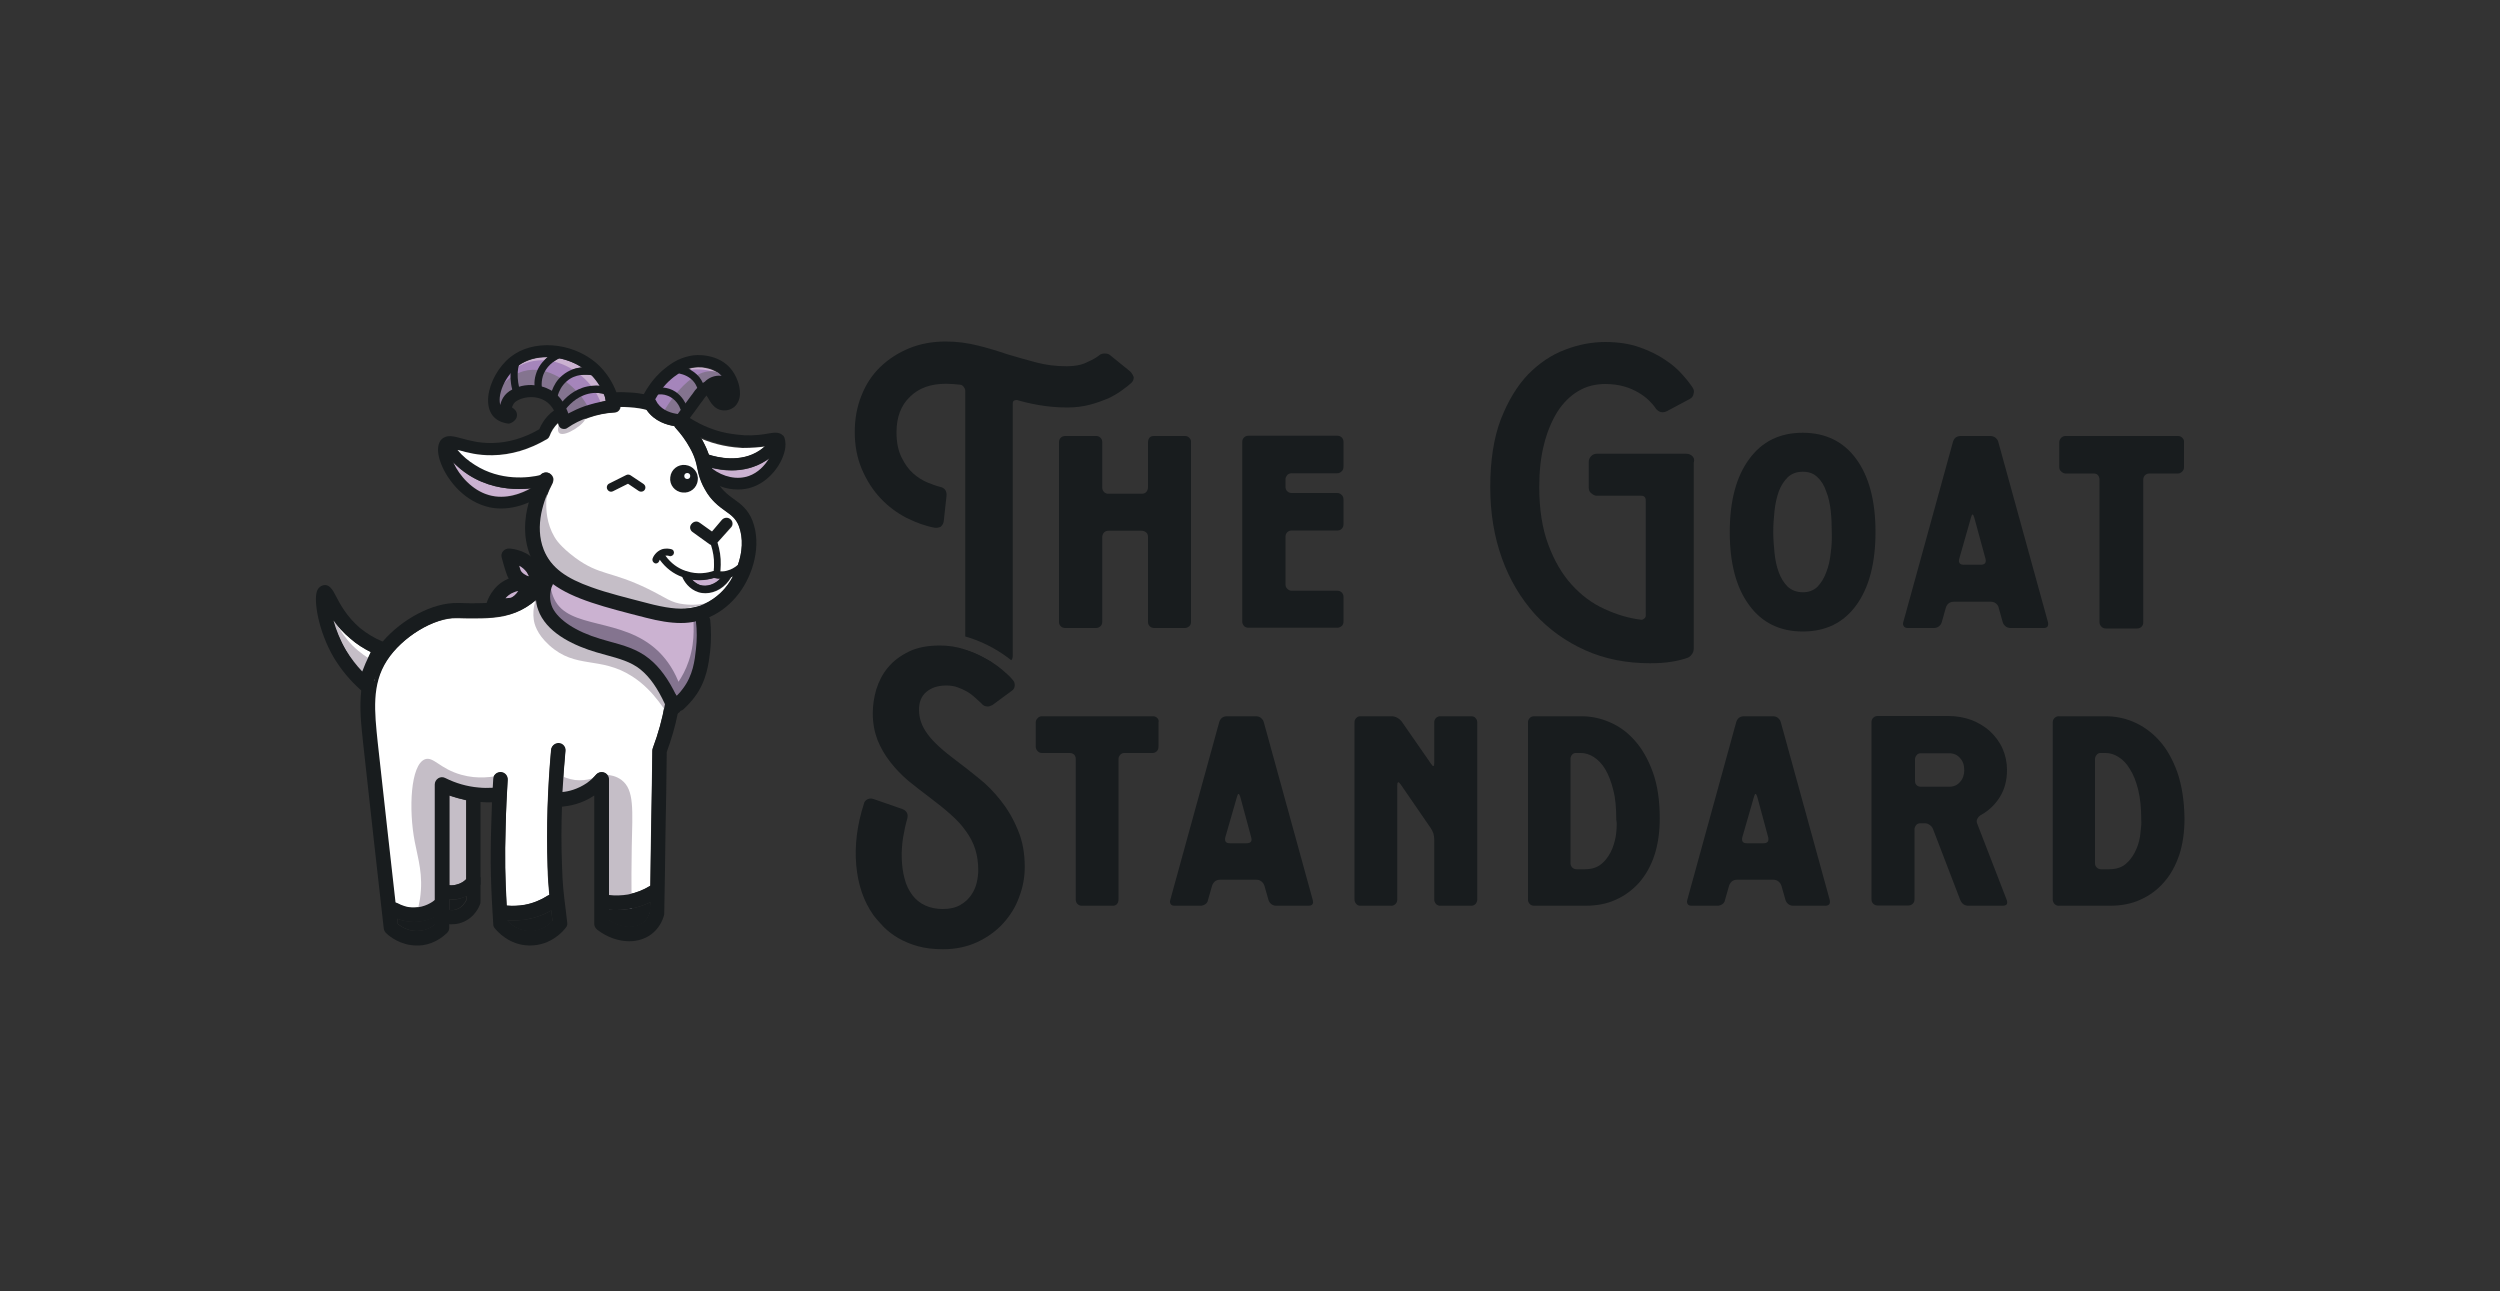 <svg xml:space="preserve" style="enable-background:new 0 0 1000 516.4;" viewBox="0 0 1000 516.4" y="0px" x="0px" xmlns:xlink="http://www.w3.org/1999/xlink" xmlns="http://www.w3.org/2000/svg" id="Layer_1" version="1.1">
<rect x="0" y="0" width="1000" height="516.4" fill="#333333" stroke="none"/>
<style type="text/css">
	.st0{fill:none;}
	.st1{fill:#CBB2D1;}
	.st2{fill:#FFFFFF;}
	.st3{fill:#181C1E;}
	.st4{fill:#FCFDFF;}
	.st5{fill:#CECDCA;}
	.st6{fill:none;stroke:#141819;stroke-width:4.666;stroke-linecap:round;stroke-linejoin:round;stroke-miterlimit:10;}
	.st7{fill:none;stroke:#141819;stroke-width:3.098;stroke-linecap:round;stroke-linejoin:round;stroke-miterlimit:10;}
	.st8{fill:none;stroke:#141819;stroke-width:4.666;stroke-miterlimit:10;}
	.st9{fill:none;stroke:#141819;stroke-width:4.666;stroke-linejoin:round;stroke-miterlimit:10;}
	.st10{fill:#A5A5A4;}
	.st11{fill:#7D7D7C;}
	.st12{fill:none;stroke:#141819;stroke-width:4.736;stroke-linecap:round;stroke-linejoin:round;stroke-miterlimit:10;}
	.st13{fill:none;stroke:#141819;stroke-width:3.144;stroke-linecap:round;stroke-linejoin:round;stroke-miterlimit:10;}
	.st14{fill:none;stroke:#141819;stroke-width:4.736;stroke-miterlimit:10;}
	.st15{fill:none;stroke:#141819;stroke-width:4.736;stroke-linejoin:round;stroke-miterlimit:10;}
	.st16{fill:none;stroke:#141819;stroke-width:5.778;stroke-linecap:round;stroke-linejoin:round;stroke-miterlimit:10;}
	.st17{fill:none;stroke:#141819;stroke-width:3.836;stroke-linecap:round;stroke-linejoin:round;stroke-miterlimit:10;}
	.st18{fill:none;stroke:#141819;stroke-width:5.778;stroke-miterlimit:10;}
	.st19{fill:none;stroke:#141819;stroke-width:5.778;stroke-linejoin:round;stroke-miterlimit:10;}
	.st20{fill:#C5BEC7;}
	.st21{fill:#A585BB;}
	.st22{fill:#84748F;}
	.st23{fill:none;stroke:#141819;stroke-width:4.77;stroke-linecap:round;stroke-linejoin:round;stroke-miterlimit:10;}
	.st24{fill:none;stroke:#141819;stroke-width:3.167;stroke-linecap:round;stroke-linejoin:round;stroke-miterlimit:10;}
	.st25{fill:none;stroke:#141819;stroke-width:4.77;stroke-miterlimit:10;}
	.st26{fill:none;stroke:#141819;stroke-width:4.77;stroke-linejoin:round;stroke-miterlimit:10;}
	.st27{fill:none;stroke:#141819;stroke-width:19.137;stroke-linecap:round;stroke-linejoin:round;stroke-miterlimit:10;}
	.st28{fill:none;stroke:#141819;stroke-width:12.705;stroke-linecap:round;stroke-linejoin:round;stroke-miterlimit:10;}
	.st29{fill:none;stroke:#141819;stroke-width:19.137;stroke-miterlimit:10;}
	.st30{fill:none;stroke:#141819;stroke-width:19.137;stroke-linejoin:round;stroke-miterlimit:10;}
	.st31{fill:none;stroke:#141819;stroke-width:18.69;stroke-linecap:round;stroke-linejoin:round;stroke-miterlimit:10;}
	.st32{fill:none;stroke:#141819;stroke-width:12.409;stroke-linecap:round;stroke-linejoin:round;stroke-miterlimit:10;}
	.st33{fill:none;stroke:#141819;stroke-width:18.69;stroke-miterlimit:10;}
	.st34{fill:none;stroke:#141819;stroke-width:18.69;stroke-linejoin:round;stroke-miterlimit:10;}
	.st35{fill:none;stroke:#141819;stroke-width:5.701;stroke-linecap:round;stroke-linejoin:round;stroke-miterlimit:10;}
	.st36{fill:none;stroke:#141819;stroke-width:3.785;stroke-linecap:round;stroke-linejoin:round;stroke-miterlimit:10;}
	.st37{fill:none;stroke:#141819;stroke-width:5.701;stroke-miterlimit:10;}
	.st38{fill:none;stroke:#141819;stroke-width:5.701;stroke-linejoin:round;stroke-miterlimit:10;}
	.st39{fill:none;stroke:#141819;stroke-width:5.568;stroke-linecap:round;stroke-linejoin:round;stroke-miterlimit:10;}
	.st40{fill:none;stroke:#141819;stroke-width:3.696;stroke-linecap:round;stroke-linejoin:round;stroke-miterlimit:10;}
	.st41{fill:none;stroke:#141819;stroke-width:5.568;stroke-miterlimit:10;}
	.st42{fill:none;stroke:#141819;stroke-width:5.568;stroke-linejoin:round;stroke-miterlimit:10;}
</style>
<g>
	<g>
		<g>
			<path d="M452.1,148.6l-7.9-6.4c-0.5-0.5-1.2-0.8-2.2-0.8c-1,0-1.8,0.2-2.4,0.8c-1,0.8-2.6,1.7-4.8,2.7
				c-2.2,1.1-4.9,1.6-8.1,1.6c-4.3,0-8.3-0.5-12.1-1.5c-3.7-1-7.7-2.1-11.7-3.3c-3.8-1.3-7.7-2.5-11.8-3.5c-4-1-8.3-1.6-12.8-1.6
				c-5.3,0-10.2,0.9-14.6,2.7c-4.4,1.8-8.3,4.3-11.6,7.5c-3.3,3.2-5.8,7-7.5,11.4c-1.8,4.4-2.7,9.3-2.7,14.6c0,5.6,1,10.6,2.9,15
				c1.9,4.4,4.3,8.2,7.4,11.5c3.1,3.3,6.5,5.8,10.3,7.8c3.8,1.9,7.6,3.3,11.4,4c0.9,0.1,1.7-0.1,2.4-0.4c0.7-0.7,1.1-1.4,1.2-2.2
				l1.1-10.1c0.2-2-0.7-3.3-2.7-3.7c-1.3-0.3-2.9-0.9-4.9-1.7c-1.9-0.8-3.9-2-5.7-3.6c-1.9-1.7-3.4-3.8-4.7-6.5c-1.3-2.6-2-5.9-2-10
				c0-6,1.8-10.8,5.4-14.2c3.5-3.5,8.3-5.2,14.5-5.2c1.7,0,3.6,0.2,5.7,0.4c0.5,0.1,1,0.4,1.3,0.9c0.4,0.5,0.6,1,0.6,1.5v98.3
				c0.6,0.2,1.1,0.3,1.7,0.5c3.4,1.1,6.5,2.5,9.4,4.1c2.8,1.6,5.2,3.2,7.3,4.9c0.5-0.5,0.6-1.2,0.6-1.9V161.4c0-0.6,0.2-1,0.5-1.1
				c0.2-0.2,0.6-0.3,1.2-0.3c2.3,0.7,5.2,1.4,8.6,2c3.5,0.6,7.3,1,11.5,1c3.3,0,6.3-0.4,9-1.1c2.7-0.7,5.1-1.6,7.3-2.5
				c2.1-1,4-2.1,5.6-3.3c1.6-1.1,2.8-2.1,3.8-3c0.6-0.6,0.9-1.3,0.9-2.2C453.2,150.1,452.8,149.3,452.1,148.6z M385.9,259.9v2
				c0,0.9,0.3,1.7,0.9,2.2c0.6,0.6,1.4,0.9,2.2,0.9h7.9c-0.8-0.5-1.7-1-2.6-1.5C391.8,262.1,389,260.9,385.9,259.9z" class="st3"></path>
		</g>
		<g>
			<path d="M475.7,175.1c-0.5-0.5-1.1-0.7-1.7-0.7h-12.4c-0.8,0-1.4,0.2-1.8,0.7c-0.4,0.5-0.6,1.1-0.6,1.8V195
				c0,0.7-0.3,1.3-0.7,1.8c-0.5,0.5-1.1,0.7-1.8,0.7h-13.4c-0.6,0-1.2-0.2-1.7-0.7c-0.5-0.5-0.7-1.1-0.7-1.8v-18.1
				c0-0.7-0.2-1.3-0.7-1.8c-0.5-0.5-1.1-0.7-1.7-0.7h-12.4c-0.7,0-1.3,0.2-1.8,0.7c-0.5,0.5-0.7,1.1-0.7,1.8v71.9
				c0,0.6,0.2,1.2,0.7,1.7c0.5,0.5,1.1,0.7,1.8,0.7h12.4c0.6,0,1.2-0.3,1.7-0.7c0.5-0.5,0.7-1.1,0.7-1.7v-34c0-0.7,0.3-1.3,0.7-1.8
				c0.5-0.5,1.1-0.7,1.7-0.7h13.4c0.7,0,1.3,0.3,1.8,0.7s0.7,1.1,0.7,1.8v34c0,0.6,0.2,1.2,0.7,1.7c0.5,0.5,1.1,0.7,1.8,0.7H474
				c0.6,0,1.2-0.3,1.7-0.7s0.7-1.1,0.7-1.7v-71.9C476.5,176.2,476.2,175.6,475.7,175.1z" class="st3"></path>
		</g>
		<g>
			<path d="M514.9,190c0.5-0.5,1.1-0.7,1.8-0.7H535c0.6,0,1.2-0.3,1.7-0.8c0.5-0.5,0.7-1.1,0.7-1.8v-9.9
				c0-0.7-0.2-1.3-0.7-1.8c-0.5-0.5-1.1-0.7-1.7-0.7h-35.6c-0.7,0-1.3,0.2-1.8,0.7c-0.5,0.5-0.7,1.1-0.7,1.8v71.9
				c0,0.6,0.3,1.2,0.7,1.7c0.5,0.5,1.1,0.7,1.8,0.7H535c0.6,0,1.2-0.3,1.7-0.7c0.5-0.5,0.7-1.1,0.7-1.7v-10c0-0.6-0.2-1.2-0.7-1.7
				c-0.5-0.5-1.1-0.7-1.7-0.7h-18.3c-0.7,0-1.3-0.3-1.8-0.8c-0.5-0.5-0.7-1.1-0.7-1.7v-19.1c0-0.7,0.2-1.3,0.7-1.8
				c0.5-0.5,1.1-0.7,1.8-0.7H535c0.6,0,1.2-0.2,1.7-0.7c0.5-0.5,0.7-1.1,0.7-1.8v-9.9c0-0.7-0.2-1.3-0.7-1.8
				c-0.5-0.5-1.1-0.8-1.7-0.8h-18.3c-0.7,0-1.3-0.2-1.8-0.7c-0.5-0.5-0.7-1.1-0.7-1.8v-3.2C514.2,191.1,514.5,190.5,514.9,190z" class="st3"></path>
		</g>
		<g>
			<path d="M676.9,182.4c-0.7-0.6-1.5-0.9-2.4-0.9h-35.8c-0.9,0-1.6,0.3-2.2,0.9c-0.6,0.6-1,1.4-1,2.3v10.4
				c0,0.9,0.3,1.7,1,2.2c0.7,0.6,1.4,1,2.2,1h17.8c1.2,0,1.8,0.6,1.8,2v45.9c0,0.5-0.2,0.9-0.6,1.2c-0.3,0.3-0.7,0.5-1.2,0.5
				c-4.9-0.6-9.7-2-14.7-4.3c-4.9-2.2-9.3-5.5-13.1-9.7c-3.9-4.3-7-9.6-9.4-16.1c-2.4-6.4-3.6-14.1-3.6-23c0-6.3,0.6-12,1.9-17
				c1.2-5,3.1-9.4,5.3-13c2.3-3.6,5.1-6.4,8.3-8.3c3.3-2,6.9-2.9,11-2.9c2.8,0,5.4,0.4,7.5,1c2.2,0.6,4.1,1.5,5.8,2.5
				c1.7,1,3.1,2.1,4.2,3.2c1.1,1.1,2,2.1,2.6,3.1c1.2,1.5,2.7,1.9,4.4,1.1l9.2-4.9c0.9-0.5,1.4-1.2,1.5-2c0.3-0.9,0.2-1.7-0.3-2.5
				c-0.9-1.4-2.3-3.2-4.1-5.2c-1.8-2.1-4.1-4.1-7-6c-2.8-1.9-6.2-3.6-10.2-5c-4-1.4-8.5-2.1-13.7-2.1c-5.3,0-10.7,1-16.1,3.1
				c-5.4,2-10.4,5.4-14.8,9.9c-4.4,4.6-8,10.6-10.9,18c-2.8,7.4-4.2,16.4-4.2,27.1c0,10.4,1.6,19.9,4.7,28.5
				c3.1,8.6,7.5,15.9,13.1,22.2c5.7,6.2,12.4,11,20.2,14.5c7.8,3.5,16.5,5.2,25.9,5.2c3.3,0,6.2-0.2,8.6-0.6
				c2.5-0.4,4.4-0.9,5.9-1.4c0.8-0.2,1.6-0.7,2.1-1.4c0.6-0.7,0.9-1.6,0.9-2.5v-74.4C677.9,183.8,677.5,183,676.9,182.4z" class="st3"></path>
		</g>
		<g>
			<path d="M742.5,183.6c-5.1-7-12.3-10.5-21.4-10.5c-9.2,0-16.3,3.5-21.4,10.5c-5.2,7-7.8,16.8-7.8,29.2
				c0,12.6,2.6,22.3,7.8,29.3c5.1,7,12.3,10.5,21.4,10.5c9.2,0,16.3-3.5,21.4-10.5c5.1-7,7.7-16.8,7.7-29.3
				C750.2,200.3,747.6,190.6,742.5,183.6z M732.3,221.1c-0.3,2.9-0.9,5.5-1.8,7.8c-0.9,2.4-2,4.2-3.5,5.8c-1.6,1.5-3.5,2.2-5.9,2.2
				c-2.4,0-4.4-0.8-6-2.2c-1.6-1.6-2.7-3.4-3.6-5.8c-0.9-2.4-1.4-4.9-1.7-7.8c-0.3-2.8-0.5-5.7-0.5-8.4c0-2.7,0.2-5.5,0.5-8.3
				c0.3-2.9,0.9-5.5,1.7-7.8c0.9-2.4,2.1-4.2,3.6-5.7c1.6-1.5,3.6-2.2,6-2.2c2.5,0,4.4,0.7,5.9,2.2c1.5,1.4,2.7,3.3,3.5,5.7
				c0.9,2.3,1.5,4.9,1.8,7.8c0.3,2.8,0.4,5.7,0.4,8.3C732.8,215.5,732.7,218.3,732.3,221.1z" class="st3"></path>
		</g>
		<g>
			<path d="M819.2,248.9l-19.9-72.2c-0.2-0.7-0.6-1.2-1.2-1.7c-0.6-0.4-1.3-0.6-2-0.6h-11.7c-1.7,0-2.7,0.7-3.2,2.3
				l-19.9,72.2c-0.2,0.7-0.1,1.2,0.3,1.7c0.3,0.4,0.8,0.6,1.5,0.6h10.5c0.7,0,1.3-0.2,1.9-0.6c0.6-0.5,1-1,1.2-1.7l1.6-5.7
				c0.2-0.7,0.5-1.3,1.1-1.8c0.6-0.5,1.3-0.7,2.1-0.7h14.9c0.7,0,1.4,0.2,2,0.7c0.6,0.5,1,1.1,1.1,1.8l1.6,5.7
				c0.2,0.7,0.6,1.2,1.2,1.7c0.6,0.4,1.2,0.6,1.9,0.6h13C818.9,251.3,819.5,250.5,819.2,248.9z M792.3,225.9h-6.7
				c-1.7,0-2.3-0.8-1.9-2.4l4.7-16.5c0.4-1.6,0.8-1.6,1.3,0l4.5,16.5C794.6,225.1,793.9,225.9,792.3,225.9z" class="st3"></path>
		</g>
		<g>
			<path d="M872.9,175.1c-0.5-0.5-1.1-0.7-1.7-0.7h-45c-0.6,0-1.2,0.2-1.7,0.7c-0.5,0.5-0.8,1.1-0.8,1.8v9.9
				c0,0.7,0.2,1.3,0.8,1.8c0.5,0.5,1.1,0.8,1.7,0.8h11.2c0.8,0,1.4,0.2,1.8,0.7c0.4,0.5,0.6,1.1,0.6,1.8v57.1c0,0.6,0.3,1.2,0.8,1.7
				c0.5,0.5,1.1,0.7,1.8,0.7h12.4c0.8,0,1.4-0.3,1.8-0.7c0.5-0.5,0.7-1.1,0.7-1.7v-57.1c0-0.7,0.2-1.3,0.7-1.8
				c0.5-0.5,1.1-0.7,1.8-0.7h11.4c0.6,0,1.2-0.3,1.7-0.8s0.7-1.1,0.7-1.8v-9.9C873.7,176.2,873.4,175.6,872.9,175.1z" class="st3"></path>
		</g>
		<g>
			<g>
				<path d="M409.9,346.8c0,4-0.7,8-2.2,11.9c-1.4,4-3.6,7.5-6.4,10.6c-2.8,3.1-6.3,5.6-10.3,7.5
					c-4.1,1.9-8.7,2.9-13.8,2.9c-3.7,0-7.1-0.4-10-1.2c-2.9-0.8-5.5-1.9-7.8-3.2c-2.2-1.3-4.2-2.8-5.8-4.4c-1.6-1.7-3-3.2-4.2-4.8
					c-3.9-5.5-6.2-12.1-6.9-20c-0.7-7.8,0.3-16.1,3.1-24.7c0.1-0.6,0.5-1.2,1.4-1.7c0.4-0.2,0.9-0.3,1.3-0.3c0.3,0,0.7,0.1,1.1,0.2
					l11.5,4c1.8,0.7,2.5,2,2,3.9c-0.7,2.3-1.2,4.9-1.7,7.7c-0.4,2.8-0.6,5.5-0.5,8.2c0.1,2.7,0.4,5.4,1.1,7.9
					c0.6,2.6,1.7,4.8,3.1,6.7c2.8,3.7,7,5.6,12.2,5.6c2.8,0,5.1-0.5,7-1.6c1.9-1.1,3.3-2.4,4.4-4c1.1-1.6,1.8-3.3,2.2-5
					c0.4-1.8,0.6-3.4,0.6-4.9c0-3.1-0.4-5.8-1.2-8.4c-0.8-2.5-2-4.9-3.7-7.2c-1.6-2.3-3.6-4.5-6-6.6c-2.4-2.2-5.2-4.4-8.5-6.9
					c-2.9-2.2-5.8-4.4-8.6-6.7c-2.7-2.3-5.1-4.8-7.2-7.5c-2.1-2.7-3.8-5.6-5.1-8.8c-1.2-3.2-1.9-6.7-1.9-10.7c0-3.2,0.5-6.3,1.4-9.5
					c1-3.2,2.5-6.2,4.6-8.7c2.1-2.6,4.9-4.7,8.3-6.4c3.4-1.7,7.6-2.5,12.6-2.5c3.4,0,6.6,0.5,9.7,1.5c3.1,1,5.9,2.2,8.5,3.7
					c0.9,0.5,1.8,1,2.6,1.5c1.6,1,2.9,2,4.2,3.1c1.9,1.6,3.3,2.9,4.2,4.1c0.5,0.5,0.7,1.2,0.7,2.2c-0.1,0.9-0.5,1.6-1.3,2.1
					l-7.6,5.6c-0.8,0.4-1.4,0.6-1.9,0.6c-1.1,0-1.9-0.4-2.5-1.2c-0.7-0.6-1.5-1.4-2.5-2.3c-1-0.9-2-1.7-3.2-2.4
					c-1.2-0.7-2.5-1.3-3.9-1.8c-1.4-0.5-2.9-0.7-4.5-0.7c-3.4,0-6,0.9-8,2.6c-2,1.7-2.9,4.1-2.9,7.1c0,3.4,1.1,6.6,3.4,9.7
					c2.3,3.2,6.2,6.7,11.7,10.8c2.7,2,5.6,4.3,8.8,6.9c3.2,2.5,6.1,5.5,8.8,8.9c2.7,3.4,5,7.3,6.8,11.7
					C409,336.3,409.9,341.2,409.9,346.8z" class="st3"></path>
			</g>
		</g>
		<g>
			<path d="M462.9,287.2c-0.5-0.5-1.1-0.7-1.7-0.7h-44.4c-0.6,0-1.2,0.2-1.7,0.7c-0.5,0.5-0.8,1.1-0.8,1.7v9.8
				c0,0.7,0.3,1.3,0.8,1.8c0.5,0.5,1.1,0.7,1.7,0.7h11.1c0.8,0,1.4,0.3,1.8,0.7c0.4,0.5,0.6,1,0.6,1.7v56.3c0,0.6,0.2,1.2,0.7,1.7
				c0.5,0.5,1.1,0.7,1.8,0.7H445c0.8,0,1.4-0.2,1.8-0.7c0.4-0.5,0.6-1.1,0.6-1.7v-56.3c0-0.7,0.3-1.2,0.7-1.7c0.5-0.5,1-0.7,1.7-0.7
				h11.2c0.6,0,1.2-0.2,1.7-0.7c0.5-0.5,0.7-1.1,0.7-1.8v-9.8C463.6,288.3,463.4,287.7,462.9,287.2z" class="st3"></path>
		</g>
		<g>
			<path d="M525.1,360l-19.6-71.2c-0.2-0.7-0.6-1.2-1.2-1.7c-0.6-0.4-1.2-0.6-1.9-0.6h-11.5c-1.7,0-2.7,0.8-3.2,2.3
				L468.1,360c-0.2,0.7-0.1,1.2,0.2,1.7c0.3,0.4,0.9,0.6,1.5,0.6h10.4c0.6,0,1.3-0.2,1.9-0.6c0.6-0.4,1-1,1.1-1.7l1.6-5.6
				c0.2-0.7,0.6-1.3,1.1-1.8c0.6-0.5,1.3-0.7,2-0.7h14.7c0.8,0,1.4,0.2,2,0.7c0.6,0.5,1,1.1,1.2,1.8l1.6,5.6
				c0.2,0.7,0.6,1.2,1.2,1.7c0.6,0.4,1.2,0.6,1.9,0.6h12.8C524.9,362.3,525.5,361.6,525.1,360z M498.6,337.3H492
				c-1.6,0-2.2-0.7-1.9-2.3l4.7-16.3c0.4-1.5,0.8-1.5,1.3,0l4.4,16.3C500.9,336.5,500.3,337.3,498.6,337.3z" class="st3"></path>
		</g>
		<g>
			<path d="M590.2,287.2c-0.4-0.5-1-0.7-1.8-0.7h-12.3c-0.6,0-1.2,0.2-1.7,0.7c-0.5,0.5-0.7,1.1-0.7,1.7v16.2
				c0,1.6-0.4,1.8-1.3,0.4l-11.8-17c-0.4-0.5-1-1-1.7-1.4c-0.7-0.4-1.5-0.6-2.2-0.6h-12.5c-0.7,0-1.2,0.2-1.7,0.7
				c-0.5,0.5-0.7,1.1-0.7,1.7v71c0,0.6,0.3,1.2,0.7,1.7c0.5,0.5,1,0.7,1.7,0.7h12.3c0.6,0,1.2-0.2,1.7-0.7c0.5-0.5,0.7-1.1,0.7-1.7
				v-45.7c0-1.6,0.5-1.7,1.4-0.4l12.1,17.6c0.4,0.6,0.7,1.3,1,2.1c0.2,0.9,0.3,1.7,0.3,2.3v24.1c0,0.6,0.3,1.2,0.7,1.7
				c0.5,0.5,1.1,0.7,1.7,0.7h12.3c0.7,0,1.3-0.2,1.8-0.7c0.4-0.5,0.7-1.1,0.7-1.7v-71C590.9,288.3,590.7,287.7,590.2,287.2z" class="st3"></path>
		</g>
		<g>
			<path d="M661.1,308.8c-1.9-5.2-4.3-9.4-7.3-12.7c-2.9-3.3-6.3-5.7-10.1-7.3c-3.7-1.6-7.5-2.3-11.2-2.3h-18.8
				c-0.7,0-1.3,0.2-1.8,0.7c-0.5,0.5-0.7,1.1-0.7,1.7v71c0,0.6,0.2,1.2,0.7,1.7c0.5,0.5,1.1,0.7,1.8,0.7H634c4.5,0,8.6-0.7,12.3-2.4
				c3.6-1.6,6.7-3.9,9.4-6.9c2.6-3,4.7-6.7,6.1-11c1.4-4.3,2.1-9.2,2.1-14.6C663.9,320.2,663,314,661.1,308.8z M646.5,333
				c-0.2,2.2-0.8,4.4-1.6,6.5c-0.9,2.1-2.1,4.1-3.9,5.7c-1.8,1.7-4.1,2.5-7.1,2.5h-3.2c-0.7,0-1.3-0.2-1.8-0.7
				c-0.5-0.5-0.7-1.1-0.7-1.8v-41.6c0-0.7,0.2-1.2,0.6-1.7c0.4-0.5,1-0.7,1.5-0.7h2c1.7,0,3.5,0.5,5.2,1.6c1.7,1.1,3.3,2.7,4.6,4.9
				c1.3,2.2,2.4,5,3.2,8.3c0.9,3.3,1.2,7.3,1.2,11.9C646.8,329,646.7,330.7,646.5,333z" class="st3"></path>
		</g>
		<g>
			<path d="M731.9,360l-19.6-71.2c-0.2-0.7-0.6-1.2-1.2-1.7c-0.6-0.4-1.2-0.6-1.9-0.6h-11.5c-1.7,0-2.7,0.8-3.2,2.3
				L674.9,360c-0.2,0.7-0.1,1.2,0.2,1.7c0.3,0.4,0.9,0.6,1.5,0.6H687c0.6,0,1.3-0.2,1.9-0.6c0.6-0.4,1-1,1.1-1.7l1.6-5.6
				c0.2-0.7,0.6-1.3,1.1-1.8c0.6-0.5,1.3-0.7,2-0.7h14.7c0.7,0,1.4,0.2,2,0.7c0.6,0.5,1,1.1,1.2,1.8l1.6,5.6
				c0.2,0.7,0.6,1.2,1.2,1.7c0.6,0.4,1.2,0.6,1.9,0.6H730C731.6,362.3,732.2,361.6,731.9,360z M705.4,337.3h-6.6
				c-1.6,0-2.2-0.7-1.9-2.3l4.7-16.3c0.4-1.5,0.8-1.5,1.3,0l4.4,16.3C707.6,336.5,707,337.3,705.4,337.3z" class="st3"></path>
		</g>
		<g>
			<path d="M802.7,360l-11.8-30.5c-0.3-0.6-0.3-1.3,0-1.9c0.3-0.6,0.7-1.1,1.3-1.5c3.3-1.8,5.9-4.3,7.8-7.4
				c1.9-3.1,2.8-6.7,2.8-10.7c0-3.1-0.6-5.9-1.8-8.6c-1.2-2.7-2.9-4.9-5-6.9c-2.1-1.9-4.6-3.4-7.4-4.5c-2.8-1-5.8-1.6-9.1-1.6h-28.4
				c-0.7,0-1.3,0.2-1.8,0.7c-0.5,0.5-0.7,1.1-0.7,1.7v71c0,0.6,0.2,1.2,0.7,1.7c0.5,0.5,1.1,0.7,1.8,0.7h12.2c0.7,0,1.3-0.2,1.8-0.7
				c0.5-0.5,0.7-1.1,0.7-1.7v-28.1c0-0.6,0.3-1.2,0.7-1.7c0.4-0.5,1-0.7,1.7-0.7h1.7c0.7,0,1.3,0.2,2,0.7c0.6,0.4,1.1,1,1.3,1.6
				l10.9,28.4c0.7,1.6,1.8,2.3,3.3,2.3h13.5C802.7,362.3,803.2,361.6,802.7,360z M784,312.8c-1.1,1.3-2.6,1.9-4.4,1.9h-11.2
				c-0.7,0-1.3-0.2-1.7-0.6c-0.5-0.4-0.7-1-0.7-1.8v-8.6c0-0.7,0.3-1.2,0.7-1.7c0.4-0.5,1-0.7,1.7-0.7h11.2c1.8,0,3.3,0.6,4.4,1.9
				c1.2,1.3,1.7,2.9,1.7,4.9C785.7,309.8,785.2,311.5,784,312.8z" class="st3"></path>
		</g>
		<g>
			<path d="M870.9,308.8c-1.9-5.2-4.3-9.4-7.3-12.7c-3-3.3-6.4-5.7-10.1-7.3c-3.7-1.6-7.5-2.3-11.2-2.3h-18.8
				c-0.6,0-1.2,0.2-1.7,0.7c-0.5,0.5-0.7,1.1-0.7,1.7v71c0,0.6,0.3,1.2,0.7,1.7c0.5,0.5,1.1,0.7,1.7,0.7h20.3
				c4.5,0,8.6-0.7,12.3-2.4c3.6-1.6,6.8-3.9,9.4-6.9c2.7-3,4.7-6.7,6.2-11c1.4-4.3,2.1-9.2,2.1-14.6
				C873.7,320.2,872.7,314,870.9,308.8z M856.2,333c-0.2,2.2-0.7,4.4-1.6,6.5c-0.9,2.1-2.1,4.1-3.9,5.7c-1.7,1.7-4.1,2.5-7.1,2.5
				h-3.2c-0.6,0-1.2-0.2-1.7-0.7c-0.5-0.5-0.7-1.1-0.7-1.8v-41.6c0-0.7,0.3-1.2,0.7-1.7c0.4-0.5,0.9-0.7,1.5-0.7h2
				c1.8,0,3.5,0.5,5.2,1.6c1.8,1.1,3.3,2.7,4.6,4.9c1.4,2.2,2.5,5,3.3,8.3c0.8,3.3,1.2,7.3,1.2,11.9
				C856.6,329,856.5,330.7,856.2,333z" class="st3"></path>
		</g>
	</g>
	<g>
		<g>
			<g>
				<path d="M279.1,192.1c-0.3,3.1-3.1,5.3-6.1,4.9c-3.1-0.3-5.3-3.1-4.9-6.1c0.3-3.1,3.1-5.3,6.1-4.9
					C277.2,186.3,279.5,189,279.1,192.1z" class="st3"></path>
			</g>
			<g>
				<circle r="1.2" cy="190.4" cx="274.9" class="st4"></circle>
			</g>
		</g>
		<g>
			<g>
				<path d="M286.9,216.9L286.9,216.9l-0.1,0.2c-0.2,0.3-0.5,0.5-0.8,0.7c0,0,0,0,0,0c-0.3,0.1-0.6,0.2-0.9,0.2H285
					c-0.2,0-0.5,0-0.7-0.1c-0.2-0.1-0.4-0.2-0.6-0.3l-6.8-4.9c-1-0.7-1.3-2.1-0.5-3.1c0.5-0.7,1.3-1.1,2-1.1c0.5,0,1,0.2,1.4,0.5
					l4.9,3.5l1.8,1.3C287.4,214.5,287.7,215.9,286.9,216.9z" class="st3"></path>
			</g>
			<g>
				<path d="M292.2,210.8L287,217l-0.2,0.2c-0.2,0.3-0.5,0.5-0.8,0.6c0,0,0,0,0,0c-0.3,0.1-0.6,0.2-0.9,0.2H285
					c-0.3,0-0.5-0.1-0.8-0.2c-0.2-0.1-0.4-0.2-0.6-0.4l-0.2-0.1c-1-0.8-1.1-2.2-0.3-3.2l1.4-1.7l3.9-4.6c0.5-0.6,1.2-0.9,1.9-0.9
					c0.6,0,1.1,0.2,1.6,0.6C293,208.4,293.1,209.9,292.2,210.8z" class="st3"></path>
			</g>
		</g>
		<path d="M288.3,231.4c-2.2,2.4-5.4,3.5-8.2,2.7c-1.4-0.5-2.5-1.4-3.3-2.3c1,0.1,1.9,0.2,2.8,0.2c2.5,0,4.6-0.5,6-0.9
			C286.5,231.3,287.4,231.4,288.3,231.4z" class="st1"></path>
		<path d="M301.1,223.3c-2,3.5-4.8,6-7.9,7.3c-0.2,0.1-0.5,0.2-0.8,0.3c-0.2,0.1-0.4,0.1-0.6,0.2
			c-1.1,0.3-2.2,0.4-3.4,0.4c-0.9,0-1.8-0.1-2.8-0.3c-1.4,0.4-3.5,0.9-6,0.9c-0.9,0-1.8-0.1-2.8-0.2c-1.1-0.1-2.2-0.4-3.4-0.8
			c-0.2-0.1-0.4-0.1-0.6-0.2c-3.6-1.3-6.6-3.6-9-6.9c-0.5-0.6-0.3-1.5,0.3-2c0.6-0.5,1.5-0.3,2,0.3c2.2,3,4.9,5,8.2,6.1
			c0,0,0,0,0.1,0c4.6,1.6,8.7,0.7,10.8,0c0.1,0,0.2,0,0.2-0.1c0.2,0,0.3,0,0.5,0c0.8,0.2,1.5,0.3,2.2,0.3c1,0.1,2,0,2.9-0.3
			c0,0,0,0,0,0c1.5-0.4,2.9-1.2,4.2-2.3c0,0,0,0,0,0c1.3-1.1,2.4-2.5,3.4-4.2c0.4-0.7,1.3-0.9,2-0.5
			C301.2,221.7,301.5,222.6,301.1,223.3z" class="st3"></path>
		<g>
			<path d="M257.9,195.9c-0.5,0.8-1.6,1-2.4,0.5l-4.3-2.9l-6,3c-0.2,0.1-0.5,0.2-0.8,0.2c-0.6,0-1.2-0.4-1.5-1
				c-0.4-0.8-0.1-1.9,0.8-2.3l6.8-3.4c0.6-0.3,1.2-0.2,1.7,0.1l5.1,3.4C258.2,194.1,258.4,195.1,257.9,195.9z" class="st3"></path>
		</g>
		<path d="M221,368.5c-1.4,1.4-4.6,4.1-9.1,4c-4.5-0.1-7.5-2.7-8.8-4c0-0.1,0-0.3,0-0.4c0.7,0.1,1.4,0.1,2.1,0.1
			c1.9,0,3.8-0.2,5.7-0.5c3.4-0.6,6.6-1.8,9.6-3.5v0.1C220.7,365.5,220.8,367,221,368.5z" class="st3"></path>
		<path d="M148.4,260.9c-0.2,0.5-0.5,1-0.7,1.5c-1,2-1.9,4.2-2.7,6.3c-2.5-2.6-4.7-5.5-6.5-8.6c-2.4-4.1-4-8.3-5-11.9
			c1.7,2.4,3.9,4.9,6.8,7.3C142.7,257.7,145.4,259.4,148.4,260.9z" class="st2"></path>
		<g>
			<path d="M288.3,225.9c0,0.8-0.1,1.5-0.1,2.2c0,0.1,0,0.3-0.1,0.4c-0.2,0.5-0.7,0.9-1.3,0.9h-0.1
				c-0.7-0.1-1.2-0.6-1.3-1.2c0-0.1,0-0.2,0-0.4c0.1-0.6,0.1-1.3,0.1-2c0.1-2.6-0.4-5.4-1.2-7.9c0,0,0,0,0,0
				c-0.2-0.8-0.5-1.5-0.8-2.2c-0.3-0.7,0-1.6,0.7-1.9c0.7-0.3,1.6,0,1.9,0.7c0.4,0.8,0.6,1.6,0.9,2.4c0,0,0,0.1,0,0.1
				C287.9,219.9,288.4,222.9,288.3,225.9z" class="st3"></path>
		</g>
		<path d="M215.3,225.6c-3.9-5.4-10-6.1-11.7-6.2c-0.9,0-1.8,0.4-2.4,1.1c-0.6,0.7-0.8,1.7-0.5,2.6
			c1.2,4.5,2.1,7.2,2.6,8c0.1,0.2,0.2,0.3,0.3,0.5c1.9,2.8,5.2,4.7,10,5.6c0.4,0.1,0.8,0.2,1.3,0.2c0.1,0,0.3,0,0.4,0
			c0.7,0,1.3-0.2,1.9-0.7c0.6-0.5,1-1.3,1-2.2C218.1,232.7,217.8,229,215.3,225.6z M210.6,228.9c0.4,0.6,0.7,1.1,1,1.7
			c-1.6-0.6-2.8-1.4-3.3-2.4c0,0-0.2-0.4-0.6-1.9C208.7,226.9,209.7,227.7,210.6,228.9z" class="st3"></path>
		<path d="M211.6,230.6c-1.6-0.6-2.8-1.4-3.3-2.4c0,0-0.2-0.4-0.6-1.9c1.1,0.6,2.1,1.4,3,2.6
			C211,229.5,211.3,230.1,211.6,230.6z" class="st1"></path>
		<path d="M214.4,232.3c-0.4-0.7-1.1-1.3-1.9-1.5c-1.8-0.4-5.2-0.9-9,0.6c-0.1,0.1-0.3,0.1-0.4,0.2
			c-6.3,2.7-8.3,8.9-8.6,10.1c-0.2,0.9,0,1.8,0.5,2.6c0.5,0.7,1.4,1.1,2.3,1.1h0.1c4.7-0.2,7.5-0.5,8.3-0.7c3.1-1,5.7-3.5,7.7-7.5
			c0.4-0.7,0.7-1.5,1.1-2.4C214.8,234,214.8,233.1,214.4,232.3z M204.2,239.1c0,0-0.5,0.1-2,0.2c0.8-0.9,1.8-1.8,3.2-2.3
			c0.6-0.3,1.3-0.5,1.9-0.6C206.3,237.8,205.2,238.7,204.2,239.1z" class="st3"></path>
		<path d="M207.3,236.4c-1,1.4-2,2.4-3.1,2.7c0,0-0.5,0.1-2,0.2c0.8-0.9,1.8-1.8,3.2-2.3
			C206,236.7,206.7,236.5,207.3,236.4z" class="st1"></path>
		<g>
			<path d="M269.4,221.3c-0.2,0.7-1.1,1.2-1.8,0.9c-0.3-0.1-0.9-0.2-1.5-0.1c-0.2,0-0.3,0.1-0.5,0.1
				c-1,0.3-1.5,1.1-1.8,1.6c-0.1,0.2-0.2,0.4-0.2,0.5c-0.2,0.6-0.8,1-1.3,1c-0.2,0-0.3,0-0.5-0.1c-0.7-0.3-1.1-1.1-0.9-1.8
				c0.2-0.7,1.3-2.9,3.8-3.8c1.7-0.5,3.1-0.2,3.8,0C269.2,219.8,269.6,220.6,269.4,221.3z" class="st3"></path>
		</g>
		<g>
			<path d="M292.6,230.3c-0.1,0.2-0.2,0.4-0.3,0.5c-2.3,4-6.3,6.4-10.3,6.4c-0.9,0-1.9-0.1-2.8-0.4
				c-3.8-1.2-5.8-4.4-6.5-6.1c-0.1-0.2-0.2-0.4-0.3-0.6c-0.3-0.7,0.1-1.6,0.8-1.9c0.3-0.1,0.6-0.1,0.9,0c0,0,0,0,0.1,0
				c0.4,0.1,0.7,0.4,0.9,0.8c0.1,0.4,0.6,1.5,1.6,2.7c0.8,0.9,1.9,1.8,3.3,2.3c2.8,0.8,6-0.3,8.2-2.7c0.7-0.7,1.3-1.5,1.7-2.4
				c0.2-0.4,0.5-0.6,0.9-0.7c0,0,0,0,0,0c0.3-0.1,0.7-0.1,1,0.1C292.7,228.7,293,229.6,292.6,230.3z" class="st3"></path>
		</g>
		<g>
			<path d="M262.1,158.9l-1.9,5.5c-0.4-0.1-0.9-0.3-1.5-0.5c-1.7-0.5-4-0.9-7.1-1.1c-1.1-0.1-2.3-0.1-3.4-0.1
				c-1.9,0-3.7,0.1-5.6,0.4l-0.3-2.6l-0.3-2.8l0-0.2l0-0.2c1.4-0.2,2.9-0.3,4.3-0.4c0.2,0,0.4,0,0.5,0c1.8-0.1,3.6,0,5.3,0.1
				c2.2,0.1,4.1,0.4,5.6,0.7C259.5,158.1,261,158.5,262.1,158.9z" class="st3"></path>
		</g>
		<g>
			<path d="M225.3,167.5c-0.7,0.4-1.4,0.9-2,1.5l0,0c-2,1.8-3,3.8-3.5,5.2c-0.2,0.5-0.5,1-1,1.3
				c-7.1,4.2-14.5,6.4-21.9,6.5c-5.9,0.1-10.2-1.1-13.4-2c-0.2,0-0.4-0.1-0.6-0.1c-1.1-0.3-2.4-0.6-2.9-0.6
				c-0.1,0.5-0.1,2.2,0.9,4.8c0.1,0.4,0.3,0.8,0.5,1.1c2.4,5.2,7.5,11,14.1,12.9c6.9,2,13.4-0.7,16.8-2.7c0.8-0.4,1.4-0.8,1.8-1.1
				c0,0,0.1,0,0.1-0.1c1-0.7,2.3-0.5,3.1,0.3c0.1,0.1,0.2,0.2,0.2,0.3c0.7,1.1,0.5,2.6-0.6,3.3c-1,0.6-2.8,1.8-5.2,2.8
				c-3,1.3-6.9,2.5-11.2,2.5c-2,0-4.1-0.2-6.3-0.9c-9.5-2.8-16.1-11.5-18.3-18.5c-1-3.3-0.9-5.9,0.2-7.6c0.1-0.2,0.2-0.4,0.4-0.5
				c0.1-0.1,0.1-0.1,0.2-0.2c2-2,4.8-1.2,8.1-0.3c2.9,0.8,6.9,1.9,12.1,1.8c6.3-0.1,12.6-1.9,18.8-5.5c0.8-1.9,2.1-4.2,4.5-6.4
				c0.5-0.4,1-0.8,1.5-1.2c0.4-0.3,0.8-0.6,1.3-0.8c0.1,0,0.1-0.1,0.2-0.1c1-0.5,2.3-0.1,2.9,0.8c0.1,0.1,0.1,0.1,0.1,0.2
				C226.9,165.4,226.5,166.8,225.3,167.5z" class="st3"></path>
		</g>
		<path d="M212.3,195.3c-3.4,1.9-9.9,4.7-16.8,2.7c-6.6-1.9-11.7-7.7-14.1-12.9c1.8,1.8,3.8,3.4,5.9,4.8
			c7,4.5,14.3,5.7,20.3,5.7C209.3,195.6,210.9,195.5,212.3,195.3z" class="st1"></path>
		<path d="M218.2,194.3c-0.3,0.1-0.6,0.1-0.9,0.2c-1,0.2-2.2,0.5-3.6,0.7c-0.5,0.1-0.9,0.1-1.4,0.2
			c-1.4,0.1-3,0.2-4.6,0.2c-6,0-13.3-1.2-20.3-5.7c-2.2-1.4-4.1-3-5.9-4.8c-1.9-1.9-3.6-4-5.1-6.3c-0.5-0.7-0.5-1.7-0.1-2.4
			c0.1-0.2,0.2-0.4,0.4-0.5c0.1-0.1,0.1-0.1,0.2-0.2c0.1-0.1,0.1-0.1,0.2-0.2c1.1-0.7,2.6-0.4,3.3,0.7c0.8,1.3,1.7,2.5,2.7,3.6
			c2,2.4,4.4,4.4,7,6c10.2,6.5,21.4,5.2,26.3,4v0c0.3,0,0.5-0.1,0.8-0.2c1.3-0.3,2.6,0.5,2.9,1.7C220.2,192.7,219.4,194,218.2,194.3
			z" class="st3"></path>
		<g>
			<path d="M313.7,181c-1.3,5-5.9,11.4-12.6,13.8c-1.9,0.7-3.9,1-5.9,1c-2.4,0-4.8-0.4-7.1-1.3v0
				c-2.8-1-5.5-2.7-7.9-4.9c-1-0.9-1-2.4-0.1-3.4c0.2-0.2,0.4-0.4,0.6-0.5c0.9-0.5,2-0.4,2.8,0.3c0.4,0.3,0.7,0.6,1.1,0.9
				c0.1,0.1,0.3,0.2,0.4,0.3c4.6,3.5,10,4.7,14.7,3c3.6-1.3,6.4-4.2,8-6.9c0.4-0.6,0.7-1.2,1-1.8c0.8-1.7,1-3.1,1-3.7
				c-0.5,0-1.1,0.2-1.7,0.3c-0.5,0.1-1.1,0.2-1.7,0.3c-2.2,0.3-5.1,0.6-9,0.5c-1.4-0.1-4.4-0.3-7.7-1c-3-0.6-5.9-1.5-8.7-2.7
				c-2.6-1.1-5.2-2.4-7.6-4c-0.3-0.2-0.6-0.5-0.7-0.8c-0.5-0.7-0.5-1.7,0-2.5c0.5-0.7,1.3-1.1,2.2-1.1l0,0c0.4,0,0.8,0.1,1.1,0.4
				c0.1,0,0.1,0.1,0.2,0.1c4.6,2.9,9.5,4.9,14.5,5.9c3.1,0.6,5.9,0.8,7,0.9c4.5,0.2,7.5-0.3,9.7-0.7c2.4-0.4,4.4-0.7,5.9,0.8
				c0.1,0.1,0.2,0.1,0.2,0.2c0,0,0,0,0,0c0.2,0.2,0.3,0.5,0.4,0.7C314.3,176.7,314.4,178.7,313.7,181z" class="st3"></path>
		</g>
		<path d="M306,178.6c-0.6,0.6-1.3,1.1-2,1.6c-7.7,5.1-17.1,2.8-20.5,1.7c-0.6-1.9-1.4-3.8-2.5-5.6
			c-0.1-0.3-0.3-0.5-0.5-0.8c2.9,1.2,5.8,2.1,8.7,2.7c3.3,0.7,6.2,0.9,7.7,1C300.9,179.2,303.8,178.9,306,178.6z" class="st2"></path>
		<path d="M307.5,183.5c-1.6,2.7-4.3,5.6-8,6.9c-4.6,1.6-10.1,0.5-14.7-3c0-0.1,0-0.2-0.1-0.2c2.2,0.5,4.9,1,7.9,1
			c4.4,0,9.3-1,13.9-4C306.9,183.9,307.2,183.7,307.5,183.5z" class="st1"></path>
		<path d="M313.2,177.5c-1.6,2.4-3.5,4.4-5.8,6c-0.3,0.2-0.6,0.4-0.8,0.6c-4.6,3-9.5,4-13.9,4c-3,0-5.8-0.5-7.9-1
			c-0.1,0-0.2-0.1-0.4-0.1c-1.5-0.4-2.7-0.8-3.5-1.1c-0.1,0-0.2-0.1-0.3-0.1c-1-0.6-1.5-1.8-1.1-2.9c0.5-1.2,1.8-1.9,3-1.4
			c0.2,0.1,0.5,0.2,0.9,0.3c3.4,1.1,12.8,3.5,20.5-1.7c0.7-0.5,1.4-1,2-1.6c1.2-1.1,2.3-2.3,3.3-3.7c0.7-1.1,2.2-1.4,3.3-0.6
			c0.1,0.1,0.2,0.1,0.2,0.2c0.1,0.1,0.2,0.1,0.2,0.2c0,0,0,0,0,0c0.2,0.2,0.3,0.5,0.4,0.7C313.7,176.1,313.7,176.8,313.2,177.5z" class="st3"></path>
		<path d="M240.1,154.4c-1-0.1-2-0.1-3,0c-5.8,0.5-9.8,3.8-12,6.3c-0.6-0.9-1.2-1.7-2-2.5c0.5-1.7,1.5-3.9,3.6-5.7
			c3.5-3,7.8-2.8,10.1-2.4C238.1,151.4,239.2,152.9,240.1,154.4z" class="st1"></path>
		<path d="M204.9,155.9c-1.6,0.8-2.8,1.9-3.6,3.2c-0.6,1-1,2-1.2,3c-0.2-0.8-0.3-1.8-0.2-3c0.3-3.1,1.9-6.7,4.2-9.5
			c0,0.6,0,1.3,0,1.9C204.3,153,204.5,154.4,204.9,155.9z" class="st1"></path>
		<path d="M219,142.9c-1.9,1.6-3.8,3.8-4.8,7c-0.4,1.4-0.5,2.8-0.5,4.2c-0.4,0-0.9-0.1-1.3-0.1c-1.7,0-3.4,0.2-4.9,0.7
			c-0.3-1.1-0.5-2.3-0.5-3.5c-0.1-1.7,0-3.4,0.4-5C210.6,144,214.7,142.8,219,142.9z" class="st1"></path>
		<path d="M233,147c-2.6,0.2-5.5,1-8.2,3.3c-2.2,1.9-3.4,4.1-4.1,6c-0.2-0.1-0.3-0.2-0.5-0.3c-1.1-0.6-2.3-1.1-3.5-1.4
			c-0.1-1.2-0.1-2.5,0.4-4c1.2-4.1,4.6-6.4,6.6-7.3C226.9,143.9,230.1,145.2,233,147z" class="st1"></path>
		<path d="M242.2,160.5c-2.8,0.4-5.6,1.1-8.3,2c-2.3,0.8-4.4,1.8-6.5,2.9c-0.2-0.6-0.4-1.3-0.8-2
			c1.7-2.1,5.3-5.7,10.8-6.2c1.4-0.1,2.9,0,4.4,0.4c0,0.1,0.1,0.1,0.1,0.2L242.2,160.5z" class="st1"></path>
		<path d="M186.4,358.5v1.6c-0.4,0.8-1.5,2.8-3.8,3.6c-1.1,0.4-2,0.4-2.8,0.3v-4.1c0.2,0,0.4,0,0.5,0
			c1.2,0,2.5-0.1,3.8-0.5C185,359.1,185.7,358.8,186.4,358.5z" class="st3"></path>
		<path d="M186.4,320.1v31.6c-0.8,0.8-2.1,1.7-3.7,2.1c-1,0.3-2,0.4-2.9,0.3v-35.8C182,319,184.2,319.6,186.4,320.1z" class="st20"></path>
		<path d="M265.9,281.8c-1,5.8-2.6,11.6-4.8,17.5c-0.1,0.3-0.2,0.6-0.2,1c-0.1,11.8-0.3,22.1-0.5,32.5
			c-0.1,7-0.2,14.1-0.3,21.5c-2.8,1.7-5.8,2.9-9,3.5c-2.5,0.5-5,0.5-7.6,0.2v-46.2c0-1.2-0.8-2.3-1.9-2.7c-1.1-0.4-2.4-0.1-3.2,0.8
			c-1.1,1.3-2.4,2.5-3.9,3.5c-3.6,2.4-7.2,3.2-9.6,3.5c0.3-5.5,0.7-10.9,1.2-16.3c0.2-1.6-1-3-2.6-3.1c-1.6-0.1-3,1-3.1,2.6
			c-1.4,15.5-1.9,31.1-1.4,46.6c0.1,4.8,0.4,8.1,0.7,11.3c-0.2,0.1-0.5,0.2-0.7,0.3c-2.9,1.9-6,3.1-9.3,3.7
			c-2.3,0.4-4.7,0.5-7.1,0.3c-0.6-10.6-0.8-19-0.4-32c0.2-6,0.5-12.1,0.8-18.2c0.1-1.6-1.1-3-2.7-3.1c-1.6-0.1-3,1.1-3.1,2.7
			c-0.1,1.2-0.1,2.3-0.2,3.5c-1.9,0.1-3.8,0-5.7-0.1c-4.6-0.5-9.1-1.8-13.3-3.8c-0.9-0.4-1.9-0.4-2.8,0.1c-0.8,0.5-1.4,1.4-1.4,2.5
			v46c-1.3,1.1-4.2,3.1-8.3,3.2c-3,0.1-5.3-0.9-6.8-1.7c-0.2-0.1-0.5-0.2-0.8-0.3c-2.3-20.2-4.5-40.4-7.1-63.8
			c-1.4-12.5-2.5-23.3,3.7-32.9c6.1-9.5,19.1-17.4,28.2-17.1l0.8,0c1,0,2.3,0.1,4.3,0.1c6.5,0,12.6,0,18.5-2.4
			c2.7-1.1,5.3-2.7,7.7-4.7c0.2,1.9,0.7,3.7,1.5,5.5c4,8.3,14.5,13,22.6,15.4c1.3,0.4,2.6,0.7,3.9,1.1c5.1,1.4,9.9,2.7,13.8,5.8
			C259.8,270.9,263,275.3,265.9,281.8z" class="st2"></path>
		<path d="M288.2,150.2c-2.4-0.2-4.8,0.7-6.5,2.5c-0.2,0.2-0.3,0.3-0.4,0.5c0,0,0,0,0,0c-0.4-0.9-0.9-1.7-1.5-2.5
			c-1.2-1.5-2.7-2.5-4.2-3.2c0.4-0.1,0.8-0.2,1.2-0.3c1.2-0.2,3.2-0.5,5.4,0C283.4,147.4,286.2,148,288.2,150.2z" class="st1"></path>
		<path d="M272.3,163.9c-0.4,0.6-0.9,1.2-1.3,1.8c-2.2-0.3-5.9-1.2-8.1-4.3c-0.3-0.5-0.6-1-0.9-1.6
			c0.4-0.7,0.8-1.4,1.2-2c1-0.1,2.3-0.1,3.6,0.4c3.6,1.2,5.1,4.7,5.3,5.3C272.2,163.6,272.2,163.8,272.3,163.9z" class="st1"></path>
		<path d="M278.9,155c-0.6,0.7-1.3,1.7-2.1,2.8l-0.4,0.5c-0.7,1-1.5,2-2.2,3c-0.9-1.7-2.9-4.6-6.5-5.8
			c-0.8-0.3-1.7-0.4-2.5-0.5c1.2-1.5,2.6-2.8,4.1-4c0.7-0.5,1.5-1.1,2.4-1.7c1.9,0.4,4.1,1.3,5.8,3.3
			C278.1,153.3,278.6,154.1,278.9,155z" class="st1"></path>
		<path d="M295.6,210.3c-1.2-3-3-4.3-5.4-6c-2.5-1.8-5.7-4.1-8.2-8.7c-1.1-1.9-1.9-3.9-2.5-6.1
			c-0.2-0.9-0.4-1.8-0.6-2.7c-0.2-1-0.4-1.9-0.7-2.8c-0.5-1.7-1.3-3.4-2.2-5c-1.6-2.9-3.5-5.5-5.7-7.9c-0.2-0.2-0.3-0.4-0.4-0.6
			c-3.2-0.5-7.9-1.9-11-6.2c-0.1-0.1-0.1-0.2-0.2-0.3c-1.7-0.5-4-0.9-7.1-1.1c-1.1-0.1-2.3-0.1-3.4-0.1c0,0.5-0.2,0.9-0.5,1.3
			c-0.4,0.5-1.1,0.9-1.7,0.9c-3.6,0.2-7.1,0.9-10.5,2.1c-3,1-5.8,2.4-8.4,4.2c-0.4,0.2-0.9,0.4-1.3,0.4c-0.4,0-0.7-0.1-1-0.2
			c-0.8-0.4-1.3-1.1-1.3-1.9c0-0.1,0-0.2-0.1-0.5c-2,1.8-3,3.8-3.5,5.2c-0.2,0.5-0.5,1-1,1.3c-7.1,4.2-14.5,6.4-21.9,6.5
			c-5.9,0.1-10.2-1.1-13.4-2c-0.2,0-0.4-0.1-0.6-0.1c2,2.4,4.4,4.4,7,6c10.2,6.5,21.4,5.2,26.3,4v0c0.9-1,2.3-1.3,3.5-0.7
			c0.9,0.5,1.5,1.4,1.6,2.3c0,0.5-0.1,1.1-0.3,1.6c-1.8,3.4-3.5,7.7-4.4,12.2c-0.9,4.7-0.9,9.7,1,14.5c2.9,7.3,9.2,11.5,19.1,15
			c6.3,2.3,14.1,4.2,23.3,6.6c0.5,0.1,1.1,0.3,1.6,0.4c6.8,1.6,11.6,2,15.8,1.1c0.6-0.1,1.1-0.3,1.7-0.4c0.8-0.2,1.6-0.5,2.4-0.9
			c5.6-2.5,8.7-6.5,9.7-7.9c0.7-1,1.4-2,2-3.2c-0.2,0.1-0.5,0.2-0.8,0.3c-2.3,4-6.3,6.4-10.3,6.4c-0.9,0-1.9-0.1-2.8-0.4
			c-3.8-1.2-5.8-4.4-6.5-6.1c-3.6-1.3-6.6-3.6-9-6.9c-0.1,0.2-0.2,0.4-0.2,0.5c-0.2,0.6-0.8,1-1.3,1c-0.2,0-0.3,0-0.5-0.1
			c-0.7-0.3-1.1-1.1-0.9-1.8c0.2-0.7,1.3-2.9,3.8-3.8c1.7-0.5,3.1-0.2,3.8,0c0.8,0.2,1.2,1.1,0.9,1.8c-0.2,0.7-1.1,1.2-1.8,0.9
			c-0.3-0.1-0.9-0.2-1.5-0.1c2.2,3,4.9,5,8.2,6.1c0,0,0,0,0.1,0c4.6,1.6,8.7,0.7,10.8,0c0.1,0,0.2,0,0.2-0.1c0-0.1,0-0.2,0-0.4
			c0.1-0.6,0.1-1.3,0.1-2c0.1-2.6-0.4-5.4-1.2-7.9c-0.2-0.1-0.4-0.2-0.6-0.3l-6.8-4.9c-1-0.7-1.3-2.1-0.5-3.1c0.5-0.7,1.3-1.1,2-1.1
			c0.5,0,1,0.2,1.4,0.5l4.9,3.5l3.9-4.6c0.5-0.6,1.2-0.9,1.9-0.9c0.6,0,1.1,0.2,1.6,0.6c1,0.8,1.1,2.3,0.3,3.2L287,217
			c0.9,2.9,1.4,5.9,1.3,8.9c0,0.8-0.1,1.5-0.1,2.2c0,0.1,0,0.3-0.1,0.4c1,0.1,2,0,2.9-0.3c0,0,0,0,0,0c1.5-0.4,2.9-1.2,4.2-2.3
			c0,0,0,0,0,0C296.9,221,297.5,215.3,295.6,210.3z M257.9,195.9c-0.5,0.8-1.6,1-2.4,0.5l-4.3-2.9l-6,3c-0.2,0.1-0.5,0.2-0.8,0.2
			c-0.6,0-1.2-0.4-1.5-1c-0.4-0.8-0.1-1.9,0.8-2.3l6.8-3.4c0.6-0.3,1.2-0.2,1.7,0.1l5.1,3.4C258.2,194.1,258.4,195.1,257.9,195.9z
			 M279.1,192.1c-0.3,3.1-3.1,5.3-6.1,4.9c-3.1-0.3-5.3-3.1-4.9-6.1c0.3-3.1,3.1-5.3,6.1-4.9C277.2,186.3,279.5,189,279.1,192.1z" class="st2"></path>
		<path d="M219.7,192c0.4,0.1-4.1,12.3,2.1,22.8c0.5,0.9,2.4,3.9,8.3,8.3c9.8,7.2,14.2,5.2,29,12.4
			c7.4,3.6,9.1,5.6,14.5,6.2c8,1,14.5-2.1,14.5-2.1c0,0.1-8.7,4.1-20.7,4.1c-8.9,0-15.3-2.3-20.7-4.1c-13.2-4.6-24-8.4-29-18.6
			C211,207.5,219.2,191.9,219.7,192z" class="st20"></path>
		<path d="M223.8,169.2c-0.6,1.3-1,3.4,0,4.1c2.3,1.7,11-4.3,10.3-6.2C233.6,165.6,225.9,165.2,223.8,169.2z" class="st20"></path>
		<path d="M201,160.9c-1-1-1.9-2.4-2.1-4.1c-0.4-5.4,7.5-11.1,14.5-12.4c10.3-1.9,20.3,5.1,24.8,12.4
			c1,1.6,1.6,3.1,2.1,4.1c-3.8,1-7.6,2.1-11.4,3.1c-0.6-5.6-3.7-10.5-8.3-12.4C214.1,148.8,204.9,152.4,201,160.9z" class="st21"></path>
		<path d="M201,165.1c-2-1-2.8-2.1-3.1-3.1c-1.4-4.3,4.7-11.5,11.4-13.5c9.6-2.8,20.1,4.9,24.8,12.4
			c1,1.6,1.6,3.1,2.1,4.1c-3.8,1-7.6,2.1-11.4,3.1c0.1-5.8-3.4-10.9-8.3-12.4C210.5,153.9,203.1,157.8,201,165.1z" class="st22"></path>
		<g>
			<path d="M246.1,157c0,0.2,0,0.4-0.1,0.5c-0.3,0.7-1.1,1.1-1.9,0.8c-0.7-0.3-1.5-0.6-2.3-0.7c0,0,0,0-0.1,0
				c-1.4-0.4-2.9-0.5-4.4-0.4c-5.5,0.5-9.1,4.1-10.8,6.2c-0.2,0.2-0.4,0.5-0.5,0.6c-0.1,0.2-0.2,0.3-0.3,0.4
				c-0.3,0.4-0.7,0.6-1.2,0.6c-0.3,0-0.6-0.1-0.8-0.2c-0.5-0.4-0.7-1-0.6-1.6c0-0.1,0.1-0.3,0.2-0.4c0.3-0.5,0.9-1.3,1.7-2.2
				c2.2-2.5,6.2-5.9,12-6.3c1-0.1,2-0.1,3,0c1.7,0.1,3.4,0.6,5.1,1.3C245.8,155.9,246.1,156.4,246.1,157z" class="st3"></path>
			<g>
				<path d="M240.4,149.6c-0.3,0.7-1.1,1.1-1.8,0.9c0,0-0.7-0.2-1.8-0.4c-2.4-0.4-6.7-0.6-10.1,2.4
					c-2.1,1.8-3.1,4-3.6,5.7c-0.2,0.9-0.4,1.7-0.4,2.2c-0.1,0.7-0.7,1.3-1.4,1.3c-0.1,0-0.1,0-0.1,0c-0.8-0.1-1.4-0.8-1.3-1.6
					c0.1-0.8,0.3-2.3,0.9-3.9c0.7-1.9,1.9-4.2,4.1-6c2.7-2.3,5.6-3.1,8.2-3.3c3.6-0.2,6.4,0.7,6.6,0.8
					C240.3,148.1,240.7,148.9,240.4,149.6z" class="st3"></path>
			</g>
			<g>
				<path d="M225.1,142.7c-0.2,0.1-0.7,0.2-1.4,0.6c-2,1-5.4,3.2-6.6,7.3c-0.4,1.4-0.5,2.8-0.4,4c0.1,0.7,0.2,1.4,0.4,2
					c0.2,0.8-0.2,1.6-1,1.8c-0.1,0-0.2,0-0.4,0c-0.6,0-1.2-0.4-1.4-1.1c-0.3-1.1-0.4-2.2-0.5-3.2c-0.1-1.4,0.1-2.9,0.5-4.2
					c0.9-3.2,2.8-5.5,4.8-7c2.2-1.8,4.4-2.6,5.1-2.9c0.8-0.3,1.6,0.1,1.8,0.9C226.2,141.6,225.8,142.4,225.1,142.7z" class="st3"></path>
			</g>
			<g>
				<path d="M208.1,156.5c0.2,0.7-0.1,1.6-0.9,1.8c-0.1,0.1-0.3,0.1-0.5,0.1c-0.6,0-1.1-0.4-1.3-1
					c-0.2-0.5-0.4-1-0.5-1.6c-0.4-1.4-0.6-2.9-0.7-4.4c0-0.6,0-1.3,0-1.9c0,0,0,0,0,0c0-2.2,0.5-4.3,1.2-6.4
					c0.3-0.7,1.1-1.1,1.8-0.9c0.7,0.3,1.1,1.1,0.9,1.8c-0.2,0.7-0.5,1.5-0.6,2.2c-0.4,1.6-0.5,3.3-0.4,5c0.1,1.2,0.2,2.3,0.5,3.5
					C207.7,155.4,207.9,155.9,208.1,156.5z" class="st3"></path>
			</g>
			<path d="M248.1,162.1c-0.3-1.4-0.7-3.1-1.5-5.1c-1.4-3.7-3.9-8.2-8.2-11.9c-10-8.4-25.3-9.4-34.2-2.3
				c-4.7,3.7-8.3,10.1-8.9,15.8c-0.3,3.1,0.3,5.8,1.8,7.7c1.3,1.6,3.3,2.7,5.9,3.1c0.5,0.1,1,0,1.4-0.2c2-1,2.4-2.3,2.4-3.2
				c0-1.7-1.3-2.5-1.8-2.9c-0.1,0-0.1-0.1-0.2-0.1c0-0.2,0.2-0.7,0.6-1.4c1.2-2.1,7.5-4.2,12.4-1.4c1.8,1,3,2.5,3.8,4
				c1,1.9,1.4,3.8,1.6,4.8c0,0.2,0,0.4,0.1,0.5c0.1,0.8,0.6,1.6,1.3,1.9c0.3,0.1,0.7,0.2,1,0.2c0.5,0,0.9-0.1,1.3-0.4
				c2.6-1.8,5.4-3.2,8.4-4.2c3.4-1.2,6.9-1.9,10.5-2.1c0.7,0,1.3-0.4,1.7-0.9c0.3-0.4,0.5-0.8,0.5-1.3
				C248.1,162.5,248.1,162.3,248.1,162.1z M233.8,162.5c-2.3,0.8-4.4,1.8-6.5,2.9c-0.2-0.6-0.4-1.3-0.8-2c-0.4-0.9-0.8-1.8-1.4-2.7
				c-0.6-0.9-1.2-1.7-2-2.5c-0.7-0.7-1.5-1.3-2.4-1.9c-0.2-0.1-0.3-0.2-0.5-0.3c-1.1-0.6-2.3-1.1-3.5-1.4c-1-0.3-1.9-0.4-2.9-0.5
				c-0.4,0-0.9-0.1-1.3-0.1c-1.7,0-3.4,0.2-4.9,0.7c-1,0.3-1.9,0.6-2.7,1.1c-1.6,0.8-2.8,1.9-3.6,3.2c-0.6,1-1,2-1.2,3
				c-0.2-0.8-0.3-1.8-0.2-3c0.3-3.1,1.9-6.7,4.2-9.5c0,0,0,0,0,0c0.9-1.1,1.9-2.1,2.9-3c0.1-0.1,0.2-0.2,0.4-0.3
				c3.1-2.3,7.2-3.5,11.5-3.4c1.5,0,3.1,0.2,4.6,0.5c3.3,0.6,6.5,1.9,9.3,3.7c0.8,0.5,1.6,1.1,2.3,1.7c0.5,0.4,1,0.9,1.4,1.3
				c1.3,1.4,2.4,2.8,3.3,4.3c0.7,1.1,1.2,2.2,1.6,3.2c0,0.1,0.1,0.1,0.1,0.2c0.4,0.9,0.7,1.8,0.9,2.6c-0.2,0-0.4,0.1-0.6,0.1
				C239.3,160.9,236.5,161.6,233.8,162.5z" class="st3"></path>
		</g>
		<path d="M259,160.9c1.5,2.8,3.8,6.4,6.2,6.2c2.5-0.2,2.9-4.3,6.2-8.3c6.3-7.5,16.6-6.4,16.6-8.3
			c-0.1-1.6-7.4-3.9-14.5-2.1C264.5,150.9,260.1,158.8,259,160.9z" class="st21"></path>
		<path d="M265.2,165.1c2.4,1.6,5.5,3.1,8.3,2.1c3.2-1.2,2.7-4.7,6.2-8.3c5-5.2,12.2-3.9,12.4-6.2
			c0.1-1.6-3.2-3.7-6.2-4.1C275.6,146.9,265.9,163.8,265.2,165.1z" class="st22"></path>
		<g>
			<g>
				<path d="M291.8,146.9c-3.1-3.3-7.1-4.2-8.6-4.5c-3-0.6-5.7-0.4-7.4,0c-4.7,1-7.7,3.3-9.5,4.7
					c-3.6,2.8-6.5,6.4-8.8,10.6c-0.2,0.3-0.3,0.6-0.5,0.9c-0.3,0.6-0.3,1.2-0.1,1.8c0.4,1.3,1,2.4,1.7,3.5c0.1,0.1,0.1,0.2,0.2,0.3
					c3.1,4.3,7.8,5.7,11,6.2c0.8,0.1,1.6,0.2,2.2,0.2h0.1c0,0,0.1,0,0.1,0c0.7,0,1.3-0.4,1.8-0.9c0.4-0.6,0.9-1.1,1.3-1.7
					c0.1-0.2,0.3-0.4,0.4-0.5c1.6-2.1,3.2-4.3,4.7-6.4l0.4-0.5c0.6-0.9,1.3-1.8,1.8-2.4c0.2,0.3,0.5,0.8,0.7,1.1
					c0.5,0.9,1.1,2,2,2.9c0.8,0.9,2,1.7,3.5,1.9c1.8,0.3,3.7-0.3,5-1.4c1.3-1.2,2.1-2.9,2.2-5.1C296.1,154,294.4,149.7,291.8,146.9z
					 M276.9,157.7l-0.4,0.5c-0.7,1-1.5,2-2.2,3c-0.6,0.9-1.3,1.7-1.9,2.6c-0.4,0.6-0.9,1.2-1.3,1.8c-2.2-0.3-5.9-1.2-8.1-4.3
					c-0.3-0.5-0.6-1-0.9-1.6c0.4-0.7,0.8-1.4,1.2-2c0.6-1,1.3-2,2.1-2.9c1.2-1.5,2.6-2.8,4.1-4c0.7-0.5,1.5-1.1,2.4-1.7
					c1.1-0.7,2.3-1.3,3.8-1.8c0,0,0,0,0,0c0.4-0.1,0.8-0.2,1.2-0.3c1.2-0.2,3.2-0.5,5.4,0c1.2,0.2,4,0.8,6,3
					c1.7,1.9,2.9,4.9,2.8,7.2c0,0.8-0.2,1.4-0.5,1.7c-0.2,0.2-0.5,0.3-0.8,0.3c-0.1,0-0.1,0-0.2,0c-0.7-0.1-1.4-1.3-2-2.4
					c-0.9-1.6-2.2-3.9-4.7-4c-0.5,0-1,0-1.4,0.2c0,0,0,0,0,0c-0.8,0.3-1.6,0.9-2.3,1.8C278.3,155.7,277.6,156.6,276.9,157.7z" class="st3"></path>
				<g>
					<path d="M281.1,157.2c-0.1,0-0.2,0.1-0.4,0.1c-0.4,0-0.7-0.1-1-0.4c-0.2-0.2-0.4-0.4-0.4-0.7
						c-0.1-0.4-0.2-0.8-0.4-1.1c-0.4-0.9-0.8-1.7-1.4-2.4c-1.6-2-3.9-2.9-5.8-3.3c-1.6-0.4-2.9-0.3-3.4-0.3c-0.8,0-1.5-0.6-1.5-1.4
						c0-0.8,0.6-1.5,1.4-1.5c1.2-0.1,4.3-0.1,7.3,1.4c0,0,0,0,0,0c1.5,0.7,2.9,1.7,4.2,3.2c0.6,0.8,1.1,1.6,1.5,2.5l0,0
						c0.3,0.7,0.6,1.4,0.8,2.2C282.3,156.2,281.8,157,281.1,157.2z" class="st3"></path>
				</g>
				<g>
					<path d="M274,164.4c-0.2,0.1-0.3,0.1-0.5,0.1c-0.5,0-0.9-0.2-1.2-0.6c-0.1-0.1-0.1-0.2-0.2-0.4
						c-0.2-0.7-1.7-4.1-5.3-5.3c-1.3-0.5-2.6-0.5-3.6-0.4c-0.7,0.1-1.3,0.2-1.7,0.4c-0.7,0.2-1.6-0.2-1.8-0.9
						c-0.2-0.7,0.2-1.6,0.9-1.8c1-0.3,2.6-0.7,4.6-0.5c0.8,0.1,1.6,0.2,2.5,0.5c3.7,1.2,5.6,4.1,6.5,5.8c0.3,0.6,0.5,1,0.6,1.2
						C275.1,163.3,274.7,164.1,274,164.4z" class="st3"></path>
				</g>
			</g>
			<g>
				<path d="M290,160.9c-2.4,0.1-3.2-3.9-6.2-4.1c-1.7-0.1-3.2,1.1-4.1,2.1c0-0.2-0.1-1,0.1-2c0.2-1.1,0.6-2.4,1.6-3.6
					c0,0,0,0,0,0c0.1-0.2,0.2-0.4,0.4-0.5c1.7-1.8,4.1-2.7,6.5-2.5c0.6,0.1,1.2,0.2,1.8,0.4c0.6,0.2,3.6,1.3,4.1,4.1
					C294.7,157.7,292.1,160.9,290,160.9z" class="st3"></path>
			</g>
		</g>
		<path d="M217.6,235.4c-3.6,2.1-4.7,8.3-4.1,12.4c0.2,1.6,1.1,5.7,6.2,10.3c10.7,9.7,20.2,4.2,33.1,12.4
			c9.7,6.2,13.4,15.2,14.5,14.5c1.1-0.7-2.7-10-8.3-18.6C247.1,248.1,226,230.6,217.6,235.4z" class="st20"></path>
		<path d="M278.3,259.5c-0.5,4.7-1.2,10.6-5.2,15.9c-0.7,1-1.6,1.9-2.4,2.8c-3.2-6.7-6.7-11.5-10.9-14.9
			c-4.8-3.9-10.4-5.4-15.9-6.9c-1.3-0.4-2.5-0.7-3.8-1.1c-9.7-2.9-16.6-7.4-19-12.4c-1.4-2.9-1.4-6,0.1-9.5c0-0.1,0-0.1,0-0.2
			c8.3,6.1,21,9.4,37.4,13.6c5,1.3,9.6,2.1,14,2.1c2,0,3.9-0.2,5.8-0.6c0,0,0,0,0,0C278.7,252.3,278.7,256,278.3,259.5z" class="st1"></path>
		<path d="M221.7,239.6c5.8,12.3,27.1,7.2,41.4,20.7c2.3,2.2,5.7,6,8.3,12.4c1.3-1.9,2.9-4.7,4.1-8.3
			c3.1-9.1,1.4-16.5,2.1-16.6c0.7-0.1,3.9,7.8,2.1,16.6c-1.5,7.1-5.7,11.9-8.3,14.5c-12.9-14.1-24.6-20-33.1-22.8
			c-4.7-1.5-12.8-3.5-16.6-10.3c-2.9-5.3-2.6-12.3-2.1-12.4C220.1,233.3,220.3,236.7,221.7,239.6z" class="st22"></path>
		<g>
			<path d="M272.2,284.3L272.2,284.3c-0.2,0.5-0.6,0.8-1.1,1.1c-0.1,0.1-0.2,0.1-0.4,0.2c-0.4,0.2-0.7,0.2-1.1,0.2
				c-1.1,0-2.2-0.7-2.6-1.8c-0.3-0.8-0.7-1.6-1-2.3c-3-6.5-6.1-10.9-9.8-13.9c-3.8-3.1-8.7-4.4-13.8-5.8c-1.3-0.4-2.6-0.7-3.9-1.1
				c-8.1-2.4-18.6-7-22.6-15.4c-0.8-1.8-1.4-3.6-1.5-5.5c-0.1-0.9-0.1-1.9,0-2.8c0.2-1.9,0.7-3.8,1.5-5.8c0.3-0.7,0.8-1.2,1.4-1.5
				c0.1,0,0.2-0.1,0.2-0.1c0.7-0.2,1.4-0.3,2.1,0c0.3,0.1,0.5,0.3,0.7,0.5c0,0,0,0,0,0c0.9,0.7,1.3,2,0.8,3.1c0,0.1,0,0.1,0,0.2
				c-1.4,3.5-1.4,6.6-0.1,9.5c2.4,4.9,9.3,9.5,19,12.4c1.2,0.4,2.5,0.7,3.8,1.1c5.5,1.5,11.1,3,15.9,6.9c4.2,3.4,7.7,8.2,10.9,14.9
				c0.6,1.2,1.1,2.4,1.6,3.6C272.6,282.7,272.6,283.6,272.2,284.3z" class="st3"></path>
		</g>
		<g>
			<path d="M284.1,260.2c-0.6,5.1-1.4,12.2-6.3,18.7c-1.3,1.7-2.8,3.3-4.4,4.8c-0.3,0.3-0.7,0.5-1.1,0.6v0
				c-0.3,0.1-0.5,0.1-0.8,0.1c0,0,0,0,0,0c-0.8,0-1.6-0.4-2.1-1c-1.1-1.2-0.9-3,0.2-4.1c0.1-0.1,0.2-0.2,0.3-0.3
				c0.3-0.3,0.6-0.6,0.9-0.8c0.9-0.9,1.7-1.8,2.4-2.8c4-5.3,4.7-11.2,5.2-15.9c0.4-3.6,0.4-7.2,0-10.9c0,0,0,0,0,0
				c-0.2-1.6,1-3,2.5-3.1c1.2-0.1,2.3,0.5,2.8,1.4c0.2,0.3,0.3,0.7,0.4,1.1C284.5,252.1,284.5,256.2,284.1,260.2z" class="st3"></path>
		</g>
		<path d="M295.7,237.2c-3.3,4.4-7.3,7.6-12,9.7c0,0-0.1,0-0.1,0c-1.8,0.8-3.6,1.3-5.4,1.7c-1.9,0.4-3.8,0.6-5.8,0.6
			c-4.4,0-8.9-0.8-14-2.1c-16.4-4.2-29.1-7.4-37.4-13.6c-0.2-0.1-0.4-0.3-0.6-0.5c-1.1-0.8-2-1.7-3-2.6c-0.1-0.1-0.3-0.3-0.4-0.4
			c-0.2-0.2-0.4-0.5-0.6-0.7c-1.7-1.9-3-4.1-4.1-6.6v0c-0.1-0.2-0.2-0.5-0.3-0.7c-2.8-7.2-2.3-14.5-0.5-21c0.6-2,1.2-4,2-5.8
			c0.1-0.3,0.2-0.6,0.4-0.9c0.6-1.3,1.2-2.6,1.8-3.8c0.1-0.2,0.2-0.4,0.4-0.5v0c0.9-1,2.3-1.3,3.5-0.7c0.9,0.5,1.5,1.4,1.6,2.3
			c0,0.5-0.1,1.1-0.3,1.6c-1.8,3.4-3.5,7.7-4.4,12.2c-0.9,4.7-0.9,9.7,1,14.5c2.9,7.3,9.2,11.5,19.1,15c6.3,2.3,14.1,4.2,23.3,6.6
			c0.5,0.1,1.1,0.3,1.6,0.4c6.8,1.6,11.6,2,15.8,1.1c0.6-0.1,1.1-0.3,1.7-0.4c0.8-0.2,1.6-0.5,2.4-0.9c5.6-2.5,8.7-6.5,9.7-7.9
			c0.7-1,1.4-2,2-3.2c0.8-1.4,1.4-2.9,2-4.5c0,0,0,0,0,0c1.8-5,2.3-10.7,0.4-15.7c-1.2-3-3-4.3-5.4-6c-2.5-1.8-5.7-4.1-8.2-8.7
			c-1.1-1.9-1.9-3.9-2.5-6.1c-0.2-0.9-0.4-1.8-0.6-2.7c-0.2-1-0.4-1.9-0.7-2.8c-0.5-1.7-1.3-3.4-2.2-5c-1.6-2.9-3.5-5.5-5.7-7.9
			c-0.2-0.2-0.3-0.4-0.4-0.6c-0.7-1.1-0.5-2.5,0.5-3.5c1.2-1.1,3-1.1,4.1,0.1l0,0c0.3,0.3,0.6,0.7,0.9,1c2,2.2,3.8,4.7,5.3,7.3
			c0.2,0.3,0.3,0.5,0.5,0.8c1,1.9,1.8,3.8,2.5,5.6c0,0.1,0.1,0.2,0.1,0.4c0.4,1.2,0.6,2.3,0.8,3.5c0.1,0.5,0.2,1,0.3,1.5
			c0,0.1,0,0.2,0.1,0.2c0,0.2,0.1,0.4,0.1,0.5c0.5,1.7,1.1,3.4,2,4.8c0.4,0.7,0.7,1.2,1.1,1.8v0c1.7,2.3,3.5,3.6,5.4,5
			c2.7,1.9,5.7,4.1,7.5,8.7C304.8,218.2,301.1,230,295.7,237.2z" class="st3"></path>
		<path d="M170,303.7c3.4-1.2,5.9,3.8,14.5,6.2c6.7,1.9,12.7,0.9,16.6,0c-0.5,1.9-1.3,3.2-2.1,4.1
			c-4.3,4.9-14.3,4.9-24.8,0c0,17.2,0,34.5,0,51.7c-2.8,0.7-5.5,1.4-8.3,2.1c0.7-1.9,1.5-4.7,2.1-8.3c1.4-9.6-0.8-15.9-2.1-22.8
			C163.4,323.8,164.2,305.9,170,303.7z" class="st20"></path>
		<path d="M223.8,318.2c-1.6-1.2-1.5-4.7,0-8.3c1.3,0.8,3.5,1.7,6.2,2.1c5,0.6,8.9-1.3,10.3-2.1
			c-1.6,1.7-4.4,4.2-8.3,6.2C228.8,317.8,225.5,319.6,223.8,318.2z" class="st20"></path>
		<path d="M242.4,309.9c1.7,0.1,4.1,0.5,6.2,2.1c5.2,3.9,4.4,12,4.1,26.9c-0.1,5.7-0.2,14.2,0,24.8
			c-3.4,0-6.9,0-10.3,0C242.4,345.8,242.4,327.9,242.4,309.9z" class="st20"></path>
		<g>
			<path d="M220.5,233c-0.1,0.2-0.2,0.4-0.3,0.5c-1.8,2.5-3.7,4.7-5.9,6.6c-2.4,2-4.9,3.6-7.7,4.7
				c-5.9,2.3-12,2.4-18.5,2.4c-2,0-3.4-0.1-4.3-0.1l-0.8,0c-9.1-0.3-22.1,7.6-28.2,17.1c-6.2,9.6-5,20.4-3.7,32.9
				c2.6,23.4,4.8,43.6,7.1,63.8c0.2,2.2,0.5,4.4,0.7,6.6c0.1,0.7,0.2,1.4,0.2,2.1c1.5,1.2,4.9,3.3,9.1,2.7c2.5-0.4,4.5-1.5,5.7-2.5
				v-56c0-1,0.5-1.9,1.4-2.5c0.8-0.5,1.9-0.6,2.8-0.1c4.2,2.1,8.7,3.4,13.3,3.8c1.9,0.2,3.8,0.2,5.7,0.1c0.6,0,1.3-0.1,2-0.1
				c1.6-0.2,3,1,3.1,2.6c0.2,1.6-1,3-2.6,3.1c-1,0.1-1.9,0.1-2.8,0.2c-1.6,0.1-3.1,0-4.7-0.1c-0.4,0-0.8,0-1.2-0.1
				c-1.5-0.1-3.1-0.4-4.6-0.7c-2.2-0.5-4.4-1.1-6.6-1.9v53c0,0.8-0.3,1.5-0.9,2.1c-1.6,1.5-4.9,4.2-9.8,4.9
				c-0.8,0.1-1.6,0.1-2.3,0.1c-6.5,0-11-3.7-12.3-5c-0.5-0.5-0.8-1.1-0.9-1.8c-2.7-23.6-5.2-46.5-8.2-73.7
				c-0.8-7.4-1.6-14.6-0.8-21.5c0.6-5.2,2.2-10.3,5.3-15.2c1-1.5,2-2.9,3.2-4.3c7.9-9.2,20.2-15.7,30-15.5l0.9,0
				c0.9,0,2.2,0.1,4.1,0.1c2.3,0,4.4,0,6.5-0.1h0c3.6-0.2,6.8-0.6,9.9-1.9c1.9-0.8,3.7-1.8,5.4-3.2h0c1.5-1.2,2.9-2.6,4.2-4.2
				c0.5-0.6,0.9-1.1,1.3-1.8c0.3-0.4,0.7-0.7,1.1-1c0.2-0.1,0.4-0.1,0.6-0.2h0c0.8-0.2,1.6-0.1,2.4,0.4c0.3,0.2,0.6,0.5,0.8,0.8
				c0,0,0,0,0,0C220.8,231.1,220.9,232.1,220.5,233z" class="st3"></path>
		</g>
		<path d="M226.9,369.1c0.1,0.7-0.1,1.5-0.6,2c-0.9,1.2-5.8,7.1-14.3,7.1h-0.3c-8.1-0.1-12.9-5.8-13.8-6.9
			c-0.4-0.5-0.6-1-0.6-1.6c-0.9-14.2-1.3-23.8-0.8-39.8c0.1-3,0.2-6.1,0.3-9.1c0.1-1.9,0.2-3.8,0.3-5.8c0.1-1.2,0.1-2.3,0.2-3.5
			c0.1-1.6,1.5-2.8,3.1-2.7c1.6,0.1,2.8,1.5,2.7,3.1c-0.4,6-0.7,12.1-0.8,18.2c-0.4,13-0.2,21.4,0.4,32c0.1,1.9,0.2,3.8,0.4,5.8
			c0,0.1,0,0.3,0,0.4c1.2,1.3,4.2,4,8.8,4c4.6,0.1,7.8-2.6,9.1-4c-0.2-1.6-0.4-3-0.5-4.3v-0.1c-0.3-2.2-0.5-4.2-0.7-6.2
			c-0.3-3.1-0.5-6.5-0.7-11.3c-0.5-15.5,0-31.1,1.4-46.6c0.2-1.6,1.6-2.7,3.1-2.6c1.6,0.1,2.8,1.6,2.6,3.1
			c-0.5,5.4-0.9,10.9-1.2,16.3c-0.1,1.9-0.2,3.9-0.2,5.8c-0.3,7.9-0.3,15.8,0,23.7c0.2,7.7,0.7,11.6,1.4,17.1
			C226.4,365.2,226.7,367,226.9,369.1z" class="st3"></path>
		<g>
			<path d="M192.2,320v40.6c0,0.3,0,0.6-0.1,0.9c-0.2,0.6-2,5.7-7.6,7.6c-1.4,0.5-2.7,0.6-3.8,0.6c-0.3,0-0.6,0-0.8,0
				c-1.3-0.1-2.3-0.3-3-0.6c-1.3-0.4-2-1.6-1.9-2.9c0-0.2,0-0.5,0.1-0.7c0.5-1.4,1.9-2.2,3.4-1.9c0.1,0,0.2,0,0.3,0.1
				c0.2,0.1,0.6,0.2,1.2,0.3c0.7,0.1,1.7,0.1,2.8-0.3c2.3-0.8,3.4-2.8,3.8-3.6v-40c0-1.6,1.3-2.9,2.9-2.9
				C190.9,317.1,192.2,318.4,192.2,320z" class="st3"></path>
		</g>
		<path d="M222.3,363.1c-0.6,0.4-1.2,0.7-1.8,1.1c-3,1.7-6.2,2.9-9.6,3.5c-1.9,0.4-3.8,0.5-5.7,0.5
			c-0.7,0-1.4,0-2.1-0.1c-1.2-0.1-2.4-0.2-3.6-0.5c-1.6-0.3-2.6-1.8-2.3-3.4c0.3-1.6,1.8-2.6,3.4-2.3c0.7,0.1,1.5,0.2,2.2,0.3
			c2.4,0.2,4.7,0.1,7.1-0.3c3.3-0.6,6.4-1.9,9.3-3.7c0.2-0.1,0.4-0.2,0.7-0.3c1.2-0.4,2.6,0,3.3,1.2
			C224,360.4,223.6,362.2,222.3,363.1z" class="st3"></path>
		<path d="M192.2,351v2.8c-0.1,0.1-0.2,0.2-0.2,0.4c-0.9,1.2-2.7,3.1-5.5,4.3c-0.7,0.3-1.4,0.6-2.2,0.8
			c-1.4,0.4-2.7,0.5-3.8,0.5c-0.2,0-0.4,0-0.5,0c-0.6,0-1.1-0.1-1.6-0.1c-0.7-0.1-1.3-0.2-1.8-0.4c-0.3-0.1-0.6-0.2-0.9-0.4h0
			c-1-0.7-1.4-1.9-1.1-3.1c0.4-1.6,2-2.5,3.5-2c0.5,0.1,1.1,0.2,1.8,0.3c0.8,0.1,1.8,0,2.9-0.3c1.7-0.4,2.9-1.3,3.7-2.1
			c0.4-0.4,0.7-0.7,1-1c1-1.3,2.8-1.5,4.1-0.5C191.8,350.3,192,350.7,192.2,351z" class="st3"></path>
		<path d="M174,366.6v3.2c-1.2,1-3.1,2.2-5.7,2.5c-4.3,0.6-7.6-1.5-9.1-2.7c-0.1-0.7-0.2-1.4-0.2-2.1
			c1.8,0.7,4,1.2,6.5,1.2h0.5C169.2,368.6,171.9,367.7,174,366.6z" class="st3"></path>
		<path d="M178.4,363.6c-0.1,0.1-0.1,0.2-0.2,0.3c-0.8,0.7-1.9,1.5-3.2,2.3c-0.3,0.1-0.6,0.3-0.8,0.5
			c-2.1,1.1-4.8,2-8.1,2.1h-0.5c-2.5,0-4.7-0.5-6.5-1.2c-1.1-0.4-2-0.8-2.8-1.3c-1.4-0.8-1.9-2.5-1.1-3.9c0.6-1.1,1.9-1.7,3.1-1.4
			c0.3,0.1,0.5,0.2,0.8,0.3c1.5,0.8,3.8,1.8,6.8,1.7c4-0.1,7-2.1,8.3-3.2c0.1-0.1,0.2-0.2,0.2-0.2c0.4-0.3,0.8-0.6,1.3-0.7h0
			c1-0.2,2,0.1,2.7,0.8c0,0,0.1,0.1,0.1,0.1C179.3,360.9,179.3,362.5,178.4,363.6z" class="st3"></path>
		<g>
			<path d="M271.7,282.3c-0.1,0.7-0.2,1.4-0.4,2.1c-0.1,0.3-0.1,0.7-0.2,1c-1,5.1-2.5,10.2-4.4,15.4
				c-0.1,11.6-0.3,21.8-0.5,32c-0.1,10.4-0.3,20.7-0.5,32.5c0,0.2,0,0.5-0.1,0.8c-0.6,2.3-2.1,5.4-5.2,7.7c-2.5,1.8-5.5,2.7-8.7,2.7
				c-4.3,0-8.9-1.6-12.8-4.6c-0.7-0.6-1.2-1.4-1.2-2.3v-51.4c-5,3.4-10,4.2-13,4.5c-0.3,0-0.5,0-0.7,0c-1.6,0.1-2.9-1.2-3-2.8
				c-0.1-1.6,1.2-2.9,2.8-3c0.4,0,0.7,0,1.2-0.1c2.4-0.2,6-1.1,9.6-3.5c1.4-1,2.8-2.2,3.9-3.5c0.8-0.9,2.1-1.2,3.2-0.8
				c1.1,0.4,1.9,1.5,1.9,2.7v56.3c4.7,3,10.1,3.5,13.5,1c1.7-1.2,2.5-3.1,2.9-4.3c0-1.3,0-2.6,0.1-4c0-2.3,0-4.4,0.1-6.6
				c0.1-7.5,0.2-14.5,0.3-21.5c0.2-10.3,0.3-20.7,0.5-32.5c0-0.3,0.1-0.7,0.2-1c2.2-5.9,3.8-11.7,4.8-17.5c0-0.1,0.1-0.3,0.1-0.5
				c0.3-1.6,1.8-2.6,3.4-2.3c0.1,0,0.3,0.1,0.4,0.1C271.1,279.5,272,280.9,271.7,282.3z" class="st3"></path>
		</g>
		<g>
			<path d="M263.6,358.9c-1.1,0.7-2.3,1.4-3.5,2c-2.5,1.2-5.1,2.1-7.9,2.6c-1.9,0.4-3.8,0.5-5.7,0.5c-1,0-1.9,0-2.9-0.1
				c-0.9-0.1-1.8-0.2-2.8-0.4c-1.6-0.3-2.6-1.8-2.3-3.4c0.3-1.6,1.8-2.6,3.4-2.3c0.6,0.1,1.2,0.2,1.7,0.2c2.5,0.3,5.1,0.2,7.6-0.2
				c3.2-0.6,6.2-1.8,9-3.5c0.1-0.1,0.2-0.1,0.3-0.2c1.3-0.9,3.1-0.5,4,0.8C265.4,356.3,265,358.1,263.6,358.9z" class="st3"></path>
		</g>
		<path d="M260.1,360.9c0,1.3,0,2.6-0.1,4c-0.4,1.2-1.2,3.1-2.9,4.3c-3.4,2.5-8.8,2-13.5-1v-4.3c1,0.1,1.9,0.1,2.9,0.1
			c1.9,0,3.8-0.2,5.7-0.5C255,363,257.6,362.1,260.1,360.9z" class="st3"></path>
		<path d="M149.3,272.7c0.5-0.3,0.8-1.2,0.8-2.7c0-1.5-0.3-3.4-0.8-5.6c-2.3-1.3-5.3-3.2-8.3-6.2
			c-6.1-6.2-7.9-12.6-8.3-12.4c-0.5,0.2,2,9.4,8.3,18.6C141.4,265,147.3,273.6,149.3,272.7z" class="st20"></path>
		<path d="M155.1,258.5c-0.3-0.8-0.9-1.4-1.6-1.7c-0.1,0-0.2-0.1-0.3-0.1c-3.4-1.4-6.5-3.3-9.2-5.5
			c-5.4-4.6-8.1-9.8-9.7-12.9c-1.2-2.3-2.6-5-5.3-4.1c-0.6,0.2-1.6,0.7-2.2,2.2c-1.4,3.8,0.5,16,6.7,26.6c2.9,4.8,6.5,9.2,10.8,13
			c0.1,0.1,0.2,0.2,0.3,0.2c0.5,0.3,1,0.5,1.6,0.5c0.2,0,0.5,0,0.7-0.1c0.9-0.3,1.7-1,2-1.9c1.1-3.4,2.5-6.7,4-9.9
			c0.6-1.4,1.3-2.7,2-4C155.3,260.2,155.3,259.3,155.1,258.5z M138.4,260.1c-2.4-4.1-4-8.3-5-11.9c1.7,2.4,3.9,4.9,6.8,7.3
			c2.4,2.1,5.2,3.8,8.1,5.3c-0.2,0.5-0.5,1-0.7,1.5c-1,2-1.9,4.2-2.7,6.3C142.5,266.1,140.3,263.2,138.4,260.1z" class="st3"></path>
	</g>
</g>
</svg>
